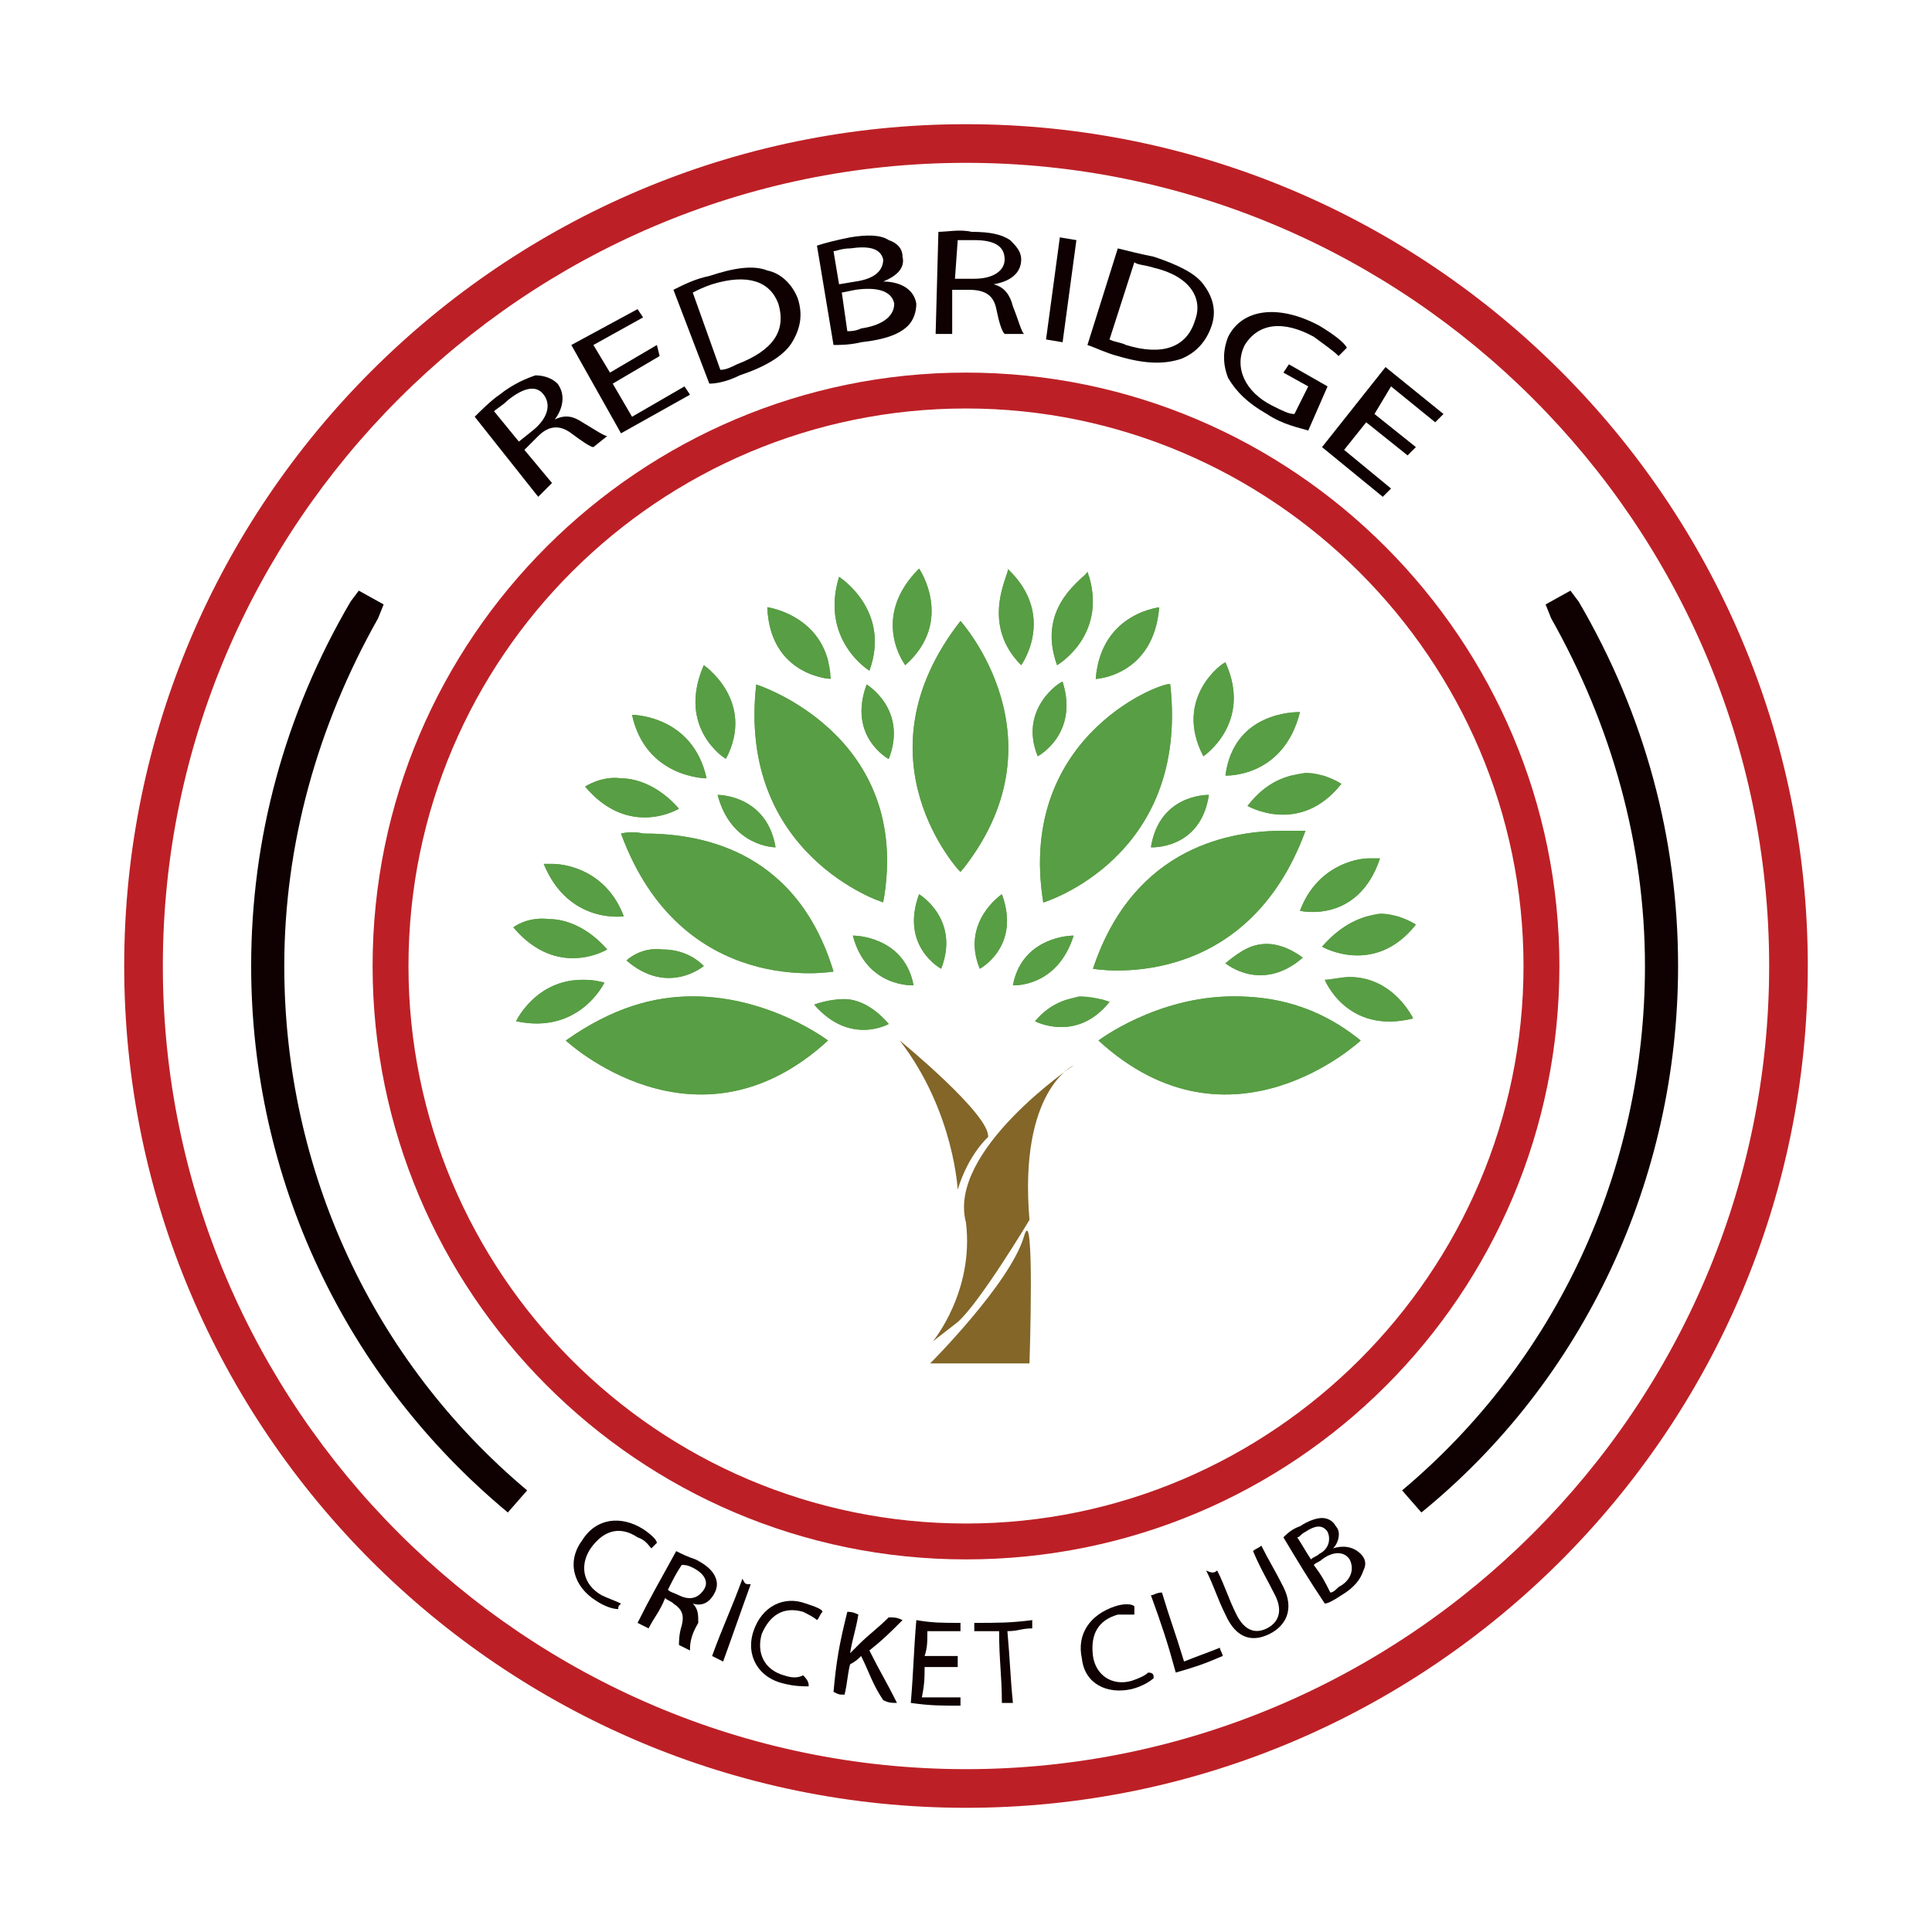 <?xml version="1.0" encoding="utf-8"?>
<!-- Generator: Adobe Illustrator 22.0.0, SVG Export Plug-In . SVG Version: 6.00 Build 0)  -->
<svg version="1.1" id="Layer_1" xmlns="http://www.w3.org/2000/svg" xmlns:xlink="http://www.w3.org/1999/xlink" x="0px" y="0px"
	 viewBox="0 0 70 70" style="enable-background:new 0 0 70 70;" xml:space="preserve">
<style type="text/css">
	.st0{fill:#B50000;}
	.st1{fill:#BC2026;}
	.st2{fill:#836628;}
	.st3{fill:#589E44;}
	.st4{clip-path:url(#SVGID_4_);}
	.st5{clip-path:url(#SVGID_8_);}
	.st6{clip-path:url(#SVGID_12_);}
	.st7{clip-path:url(#SVGID_16_);}
	.st8{clip-path:url(#SVGID_20_);}
	.st9{clip-path:url(#SVGID_24_);}
	.st10{clip-path:url(#SVGID_28_);}
	.st11{clip-path:url(#SVGID_32_);}
	.st12{clip-path:url(#SVGID_36_);}
	.st13{clip-path:url(#SVGID_40_);}
	.st14{clip-path:url(#SVGID_44_);}
	.st15{clip-path:url(#SVGID_48_);}
	.st16{clip-path:url(#SVGID_52_);}
	.st17{clip-path:url(#SVGID_56_);}
	.st18{clip-path:url(#SVGID_60_);}
	.st19{clip-path:url(#SVGID_64_);}
	.st20{clip-path:url(#SVGID_68_);}
	.st21{clip-path:url(#SVGID_72_);}
	.st22{clip-path:url(#SVGID_75_);}
	.st23{clip-path:url(#SVGID_77_);}
	.st24{clip-path:url(#SVGID_79_);}
	.st25{clip-path:url(#SVGID_81_);}
	.st26{clip-path:url(#SVGID_83_);}
	.st27{clip-path:url(#SVGID_85_);}
	.st28{clip-path:url(#SVGID_87_);}
	.st29{clip-path:url(#SVGID_89_);}
	.st30{clip-path:url(#SVGID_91_);}
	.st31{clip-path:url(#SVGID_93_);}
	.st32{clip-path:url(#SVGID_95_);}
	.st33{clip-path:url(#SVGID_97_);}
	.st34{clip-path:url(#SVGID_99_);}
	.st35{clip-path:url(#SVGID_101_);}
	.st36{clip-path:url(#SVGID_103_);}
	.st37{clip-path:url(#SVGID_105_);}
	.st38{clip-path:url(#SVGID_107_);}
	.st39{clip-path:url(#SVGID_109_);}
	.st40{clip-path:url(#SVGID_111_);}
	.st41{fill:#0F0101;}
</style>
<g>
	<path class="st0" d="M5.1-40.4c-0.3-0.9-5.2-6.5-6.3-7.9c-0.1-0.3-0.3-1.1-0.8-1.7c-0.5-0.6-1.2-1.2-1.8-1.5
		c-0.1-0.8-0.4-3.2-1.2-4.8c-0.5-1.1-0.6-2.5-0.6-3.8c0-0.7,0-1.3-0.1-1.8c-0.1-0.3-0.1-0.6-0.2-1c-0.1-1-0.3-2-1-2.8
		c-0.5-0.6-0.6-1.7-0.7-2.2c0.1-0.2,0.3-0.7,0.3-1.4c0,0,0,0,0,0l0,0c0.1-0.6,0-1.3-0.2-2.1c-0.4-1.7-2.1-3.4-2.7-4c0,0,0-0.1,0-0.1
		c0.1,0,0.2,0.1,0.3,0.1c0.1,0,0.2,0,0.3,0c0.2-0.1,0.4-0.2,0.5-1.2c0.4-0.2,0.6-0.4,0.6-0.8c0-0.3-0.3-0.7-0.7-1
		c0-0.4-0.2-1.1-0.6-1.8c-0.7-1.4-1.9-2.1-3.4-2.1c-2.4,0-3.9,1.4-4,4c0,0-0.1,0.1-0.1,0.1c-0.1,0.2-0.3,0.5-0.1,1
		c0.1,0.3,0.2,0.7,0.4,0.9c-0.1,0-0.1,0.1-0.2,0.1l0,0c0,0-0.1,0-0.1,0c-0.3,0-1.9,0-2.8,0.6c-0.4,0.2-0.8,0.5-1,0.6
		c-0.1-0.1-0.3-0.3-0.4-0.5c0.3-0.2,0.5-0.4,0.6-0.5c0.1-0.1,0.3-0.3,0-1.3c-0.1-0.3-0.2-0.6-0.3-0.9c0.8-0.4,4-3.8,5.9-6
		c2.2-2.6,4.2-5.9,4.4-6.4c0-0.1,0.1-0.4-0.2-0.6c-0.4-0.5-1.5-0.9-2.4-0.9h0c-0.2,0-0.4,0-0.5,0c-0.4,0.1-0.7,0.5-1.6,1.7
		c-0.7,1-1.9,2.6-3.5,4.4c-2.5,2.9-4.2,4.8-4.8,5.4c-0.1,0-0.2,0-0.3,0c-0.6,0-1,0.1-1.2,0.4c-0.1,0.1-0.2,0.2-0.3,0.4
		c-0.6,0.7-1.2,1.3-1.4,1.9c-0.3,0.1-0.7,0.3-1.1,0.8c-0.1,0.1-0.3,0.3-0.4,0.5c-0.6,0.6-1.1,1.2-1.1,2c0,1,0.2,1.7,0.6,2.1
		c0,0,0.1,0.1,0.1,0.1c0,0.1,0.1,0.3,0.2,0.4c0.2,0.2,0.4,0.3,0.6,0.3c0.1,0,0.1,0,0.2,0c0.1,0.3,0.2,0.8,0.2,1.1c0,0.1,0,0.2,0,0.3
		c0,0.5,0,1,0.4,1.7c0.1,0.1,0.1,0.2,0.1,0.3c0.3,0.6,0.7,1.2,1.5,1.2c0.1,0,0.2,0,0.2,0c0.7-0.1,2-0.6,2.8-1
		c0.2,0.1,0.5,0.2,0.8,0.2c0.2,0,0.3,0,0.5-0.1c0.7-0.2,1.1-0.5,1.4-1c0.1,0.1,0.1,0.1,0.2,0.2c0,0.3,0.1,0.9,0.5,1.7
		c0.2,0.5,0.4,0.7,0.5,0.9c0.1,0.2,0.2,0.3,0.4,0.9c0.2,0.6,0.1,0.9,0,1.3c0,0.2-0.1,0.5-0.1,0.8c0,0.1,0,0.1,0,0.2
		c0,0.7,0,1-0.6,1.7c-0.1,0.1-0.3,0.3-0.4,0.5c-0.8,0.8-1.7,1.8-2.5,3.1c-0.4-0.2-1.1-0.5-1.7-0.5c-0.3,0-0.6,0.1-0.8,0.2
		c-0.7,0.4-1,1.4-1.2,2.3c-0.1,0.5-0.2,1-0.4,1.4l0,0c-0.6,1.2-1.3,2.8-0.8,4.1c-0.1,0.8-0.4,5.6-0.7,7.3c-0.1,0.7-0.2,1.3-0.3,1.9
		c-0.2,1.1-0.3,1.7-0.3,2.2c-0.5,0.2-1.2,0.5-1.4,1.1c-0.2,0.5-0.1,0.9,0.1,1.2c0.2,0.3,0.6,0.5,1.1,0.5c0.1,0,0.3,0,0.6,0
		c0.4,0,1.1,0,1.7,0c1.5,0,2.6-0.1,3.4-0.3c0.5-0.1,1.2-0.5,0.9-1.8c-0.1-0.5,0.4-4.5,0.7-6.8c0.2-1.6,0.4-2.9,0.4-3.5
		c0-0.1,0.2-0.4,0.3-0.6c0.2-0.3,0.4-0.7,0.5-1c0.4-0.1,1.1-0.4,2.1-1c1-0.6,1.9-1.3,2.7-1.9c0.4-0.3,0.9-0.6,1.3-0.9
		c0.4-0.3,0.8-0.5,1-0.5c0.2,0,0.3,0.1,0.7,0.5c0.6,0.5,1.7,2.3,2.3,3.2c-0.3,0.4-0.5,1-0.1,1.7c0.3,0.6,0.9,1.2,1.4,1.8
		c0.1,0.1,0.2,0.3,0.4,0.4l0,0c0,0,0,0,0,0c0.3,0.3,0.5,0.6,0.6,0.8c0.1,0.1,0.2,0.3,0.2,0.4c0.3,0.5,0.6,1.1,1.7,1.2
		c0.5,0.6,2.5,3,3.6,4.2c0.3,0.3,0.6,0.7,0.9,1.1c0.8,1,1.5,1.9,2.3,2.1c0,0.2,0.1,0.4,0.3,0.6C1.2-36.2,1.5-36,2.1-36
		c1,0,1.7,0,2.4-0.2c0.2,0,0.5-0.2,0.6-0.7c0.1-0.5,0-1.4-0.3-2C5.1-39.3,5.3-39.7,5.1-40.4z M3.3-39.1c-0.1,0-0.2,0-0.3-0.1
		c-0.1,0-0.3,0-0.4,0c-0.2,0-0.3,0-0.5,0.1c-0.2,0-0.3,0.1-0.5,0.2c-0.1,0.1-0.3,0.2-0.4,0.2C1-38.6,1-38.5,0.9-38.5
		c0,0.1-0.1,0.1-0.1,0.1s0,0,0.1,0c0.1,0,0.2-0.1,0.3-0.1c-0.2,0.2-0.3,0.3-0.4,0.5l-1-1.3L1.9-41L3-39.7c0,0,0.1,0.1,0.1,0.1
		c0.2,0.2,0.2,0.4,0.3,0.6c-0.1,0-0.2,0-0.3,0C3.2-39,3.2-39,3.3-39.1c0.1,0,0.1,0,0.1,0S3.3-39.1,3.3-39.1z M-7.4-47.1l-2.5-3.3
		c0,0,0,0,0,0c0.1-0.1,0.3-0.2,0.5-0.3l2.6,3.5C-7-47.2-7.2-47.2-7.4-47.1z M-6.5-47.4l-2.6-3.6c0.2-0.1,0.4-0.2,0.7-0.3l2.5,3.6
		C-6.1-47.6-6.3-47.5-6.5-47.4z M-5.7-47.9l-2.5-3.5c0.2-0.1,0.5-0.1,0.7-0.2l2.4,3.2C-5.3-48.2-5.5-48-5.7-47.9z M-4.9-48.6
		l-2.2-3.1c0.2,0,0.3,0,0.5,0c0,0,0.1,0,0.1,0c0,0,0.1,0,0.1,0c0.2,0,0.3,0,0.5,0c0.2,0,0.4,0.1,0.6,0.1c0.2,0.1,0.4,0.1,0.6,0.2
		c0.2,0.1,0.4,0.2,0.5,0.2c0.1,0.1,0.3,0.2,0.3,0.2c0.1,0.1,0.1,0.1,0.1,0.1s-0.1,0-0.1,0c-0.1,0-0.2-0.1-0.4-0.1
		C-4.3-51-4.5-51-4.7-51.1c-0.2-0.1-0.4-0.1-0.6-0.2c-0.2-0.1-0.4-0.1-0.6-0.1c-0.1,0-0.3-0.1-0.4-0.1l1.8,2.4
		C-4.6-48.9-4.7-48.7-4.9-48.6z M-26.9-73.8c0.1,0,0.3,0,0.5-0.1c-0.4,0.4-0.8,0.9-1.1,1.2l0.5-0.7l-1,0.7c0,0-0.1-0.1-0.1-0.1
		c-0.1-0.1-0.3-0.3-0.5-0.3c0.2-0.3,0.4-0.5,0.5-0.6c0.1,0.1,0.3,0.1,0.6,0.2c0.2,0.1,0.4,0,0.5-0.1C-27-73.7-26.9-73.8-26.9-73.8z
		 M-26.4-75.2c-0.1-0.1-0.2-0.3-0.3-0.4c-0.1-0.1-0.3-0.3-0.4-0.4c-0.2-0.1-0.3-0.2-0.5-0.3c-0.2-0.1-0.4-0.1-0.5-0.1
		c0,0-0.1,0-0.1,0c0.1-0.1,0.2-0.2,0.3-0.3c0-0.1,0.1-0.1,0.1-0.1c0,0,0,0,0.1,0c0.2,0,0.3,0.1,0.5,0.1c0.2,0.1,0.4,0.1,0.5,0.2
		c0.2,0.1,0.3,0.2,0.5,0.3c0.2,0.1,0.3,0.2,0.4,0.4c0,0,0,0,0,0l0.1,0.1c0,0.1,0.1,0.3,0,0.4c-0.1,0.1-0.2,0.1-0.5,0.1L-26.4-75.2
		C-26.4-75.2-26.4-75.2-26.4-75.2z M-27.2-77.5c0.7,0.1,1.2,0.4,1.6,1.1c0,0.1,0.1,0.3-0.1,0.4l0,0c0,0,0,0,0,0
		c-0.1-0.1-0.2-0.3-0.3-0.5c-0.2-0.1-0.3-0.3-0.5-0.4c-0.2-0.1-0.4-0.2-0.6-0.2c-0.2,0-0.3,0-0.5-0.1
		C-27.6-77.3-27.4-77.4-27.2-77.5z M-17.5-71.4c0,0,0,0.1,0,0.1c0,0.1,0,0.3,0,0.4c0,0.2-0.1,0.3-0.1,0.5c0,0.1-0.1,0.2-0.1,0.2
		s0.1-0.1,0.1-0.2c0.1-0.1,0.2-0.3,0.3-0.4c0.1-0.2,0.1-0.3,0.2-0.5c0,0,0,0,0,0c0,0,0.1,0,0.1,0c0.2,0,0.4,0.1,0.5,0.1
		c0.1,0.6,0.2,1.2,0.5,1.8c-0.2,0-0.3,0-0.5,0c-0.5,0-1,0.1-1,0.1s0.5,0.2,0.9,0.3c0,0,0.1,0,0.1,0c-0.2,0-0.4,0-0.5-0.1
		c-0.4-0.1-1-0.1-1.4-0.3c-0.4-0.2-0.8-0.5-1.2-0.8c-1-0.8-2-1.5-2.9-2.3c-0.1-0.1-0.2-0.3-0.2-0.5c0-0.2,0.1-0.3,0.2-0.4
		c0.2-0.3,0.4-0.6,0.6-1c0.2-0.1,0.3-0.2,0.5-0.3c0.3,0.3,1.2,1.1,2,1.8C-18.6-72.1-18.1-71.6-17.5-71.4z M-13.2-73
		c-0.1,0-0.1-0.1-0.2-0.1c-0.2-0.1-0.5-0.3-0.7-0.5c-0.2-0.2-0.5-0.4-0.6-0.6c-0.2-0.2-0.2-0.3-0.2-0.3s0.1,0.1,0.2,0.3
		c0.1,0.2,0.3,0.5,0.5,0.7c0.1,0.1,0.2,0.2,0.2,0.3c0,0.1-0.1,0.2-0.2,0.3c-0.1,0.3-0.3,0.5-0.3,0.5s0.3-0.1,0.6-0.2
		c0.1,0,0.1,0,0.2-0.1c-0.1,0.2-0.4,0.4-0.7,0.4c-0.2,0-1.2-0.1-1.2-1c0-0.5,0.2-1,0.4-1.4c0.1,0,0.1,0,0.2,0c0,0,0,0,0,0
		c0.1,0,0.2-0.1,0.3-0.1c0.2-0.3,0.3-1,0.2-1.4c0.2,0,0.6,0,1.3,0c-0.1,0-0.1,0-0.2,0c-0.1,0-0.2,0.1-0.3,0.1
		c-0.1,0-0.1,0.1-0.2,0.1c0,0-0.1,0-0.1,0s0,0,0.1,0c0.1,0,0.1,0,0.2,0c0.1,0,0.2,0,0.3,0c0.1,0,0.2,0,0.3,0c0,0,0.1,0,0.1,0
		c0,0,0,0,0,0c0,0,0,0,0,0c0,0,0,0-0.1,0c-0.1,0-0.2,0-0.2,0c-0.1,0-0.2,0-0.2,0c-0.1,0-0.1,0-0.2,0.1c-0.1,0-0.1,0.1-0.1,0.1
		c0,0-0.1,0-0.1,0s0,0,0.1,0c0,0,0.1,0,0.1,0c0,0,0,0,0,0c0,0,0.1,0,0.2,0c0.1,0,0.1,0,0.2,0.1c0,0,0,0,0,0l0,0c0,0,0.1,0,0.1,0
		c0.1,0,0.1,0,0.1,0c0,0,0.1,0,0.1,0c0,0,0.1,0,0.1,0c0,0,0,0,0.1,0c0.1,0,0.1-0.1,0.2-0.1c0,0,0.1,0,0.1-0.1c0,0,0,0,0.1,0
		c0,0,0,0,0,0c0,0,0,0,0,0c0,0,0.1,0,0.1,0.1c0,0,0.1,0,0.1,0.1c0,0,0,0,0,0c0,0,0,0,0,0s0,0,0,0c0,0,0,0,0,0s0,0,0,0
		c0,0,0-0.1,0-0.1c0-0.1,0-0.1,0-0.2c0-0.1-0.1-0.2-0.2-0.2c-0.1,0-0.2-0.1-0.2-0.1c0,0,0,0,0,0c0.8,0,1.6-0.1,2.2-0.2
		c0,0.1,0,0.1-0.1,0.2c0,0-0.1,0-0.2-0.1c-0.1,0-0.3-0.1-0.4-0.1c0,0-0.1,0-0.1,0c0,0-0.1,0-0.1,0c0,0-0.1,0-0.2,0
		c-0.1,0-0.1,0.1-0.1,0.2c0,0.1,0,0.1,0,0.1c0,0,0,0,0,0c0,0,0,0,0,0.1c0,0.1,0,0.2,0,0.3c0,0.1,0.1,0.2,0.1,0.4
		c0,0.1,0,0.2,0.1,0.2c0,0.1,0,0.1,0,0.2c0,0,0,0.1-0.1,0.1c0,0,0,0-0.1,0.1c0,0-0.1,0-0.1,0c-0.1,0-0.1,0-0.2,0c-0.1,0-0.1,0-0.2,0
		c0,0-0.1,0-0.1,0c0,0,0,0-0.1,0c0,0-0.1,0.1-0.1,0.1c0,0,0,0,0,0s0,0,0.1,0c0,0,0,0,0,0c0,0,0,0,0,0c0.1,0,0.2,0,0.3,0
		c0.1,0,0.3,0,0.4,0c0.1,0,0.2-0.1,0.2-0.1c0.1-0.1,0.1-0.1,0.1-0.3c0-0.1,0-0.2-0.1-0.3c0-0.1,0-0.1-0.1-0.2c0-0.1-0.1-0.3-0.2-0.4
		c0,0,0,0,0,0c0,0,0,0,0.1,0c0.1,0,0.1,0,0.1,0c0,0,0.1,0,0.1,0c0.1,0,0.1-0.1,0.2-0.1c0.1-0.1,0.1-0.1,0.2-0.1c0,0,0,0,0,0
		c0,0,0,0,0.1,0c-0.1,0.5-0.3,1.2-0.5,1.6c-0.4,0.9-0.6,1.2-1.1,1.3C-12.6-72.8-13-72.9-13.2-73z M-9.3-73.9
		c0.1,0.1,0.3,0.3,0.4,0.5c0.2,0.2,0.3,0.4,0.5,0.6c0.1,0.2,0.3,0.4,0.4,0.7c0.1,0.2,0.2,0.4,0.2,0.6c0.1,0.2,0.1,0.3,0.1,0.5
		c0,0.1,0,0.2,0,0.2s0-0.1,0-0.2c0-0.1-0.1-0.3-0.2-0.4C-7.9-71.6-8-71.8-8.1-72c-0.1-0.2-0.2-0.4-0.4-0.6c-0.1-0.2-0.3-0.4-0.4-0.6
		C-9.1-73.5-9.2-73.7-9.3-73.9c-0.2-0.1-0.3-0.2-0.4-0.3c-0.1-0.1-0.1-0.1-0.1-0.1s0,0,0.1,0.1C-9.5-74.1-9.4-74-9.3-73.9z
		 M-7.6-69.2c0,0,0-0.1-0.1-0.2c0-0.1-0.1-0.3-0.2-0.6c-0.1-0.2-0.2-0.5-0.3-0.8c-0.1-0.3-0.3-0.6-0.5-0.8c-0.2-0.3-0.5-0.5-0.7-0.6
		c-0.3-0.2-0.5-0.3-0.8-0.3c-0.2-0.1-0.5-0.1-0.6-0.1c-0.1,0-0.1,0-0.2,0c0,0-0.1,0-0.1,0s0,0,0.1,0c0,0,0.1,0,0.2,0
		c0.1,0,0.4,0,0.6,0c0.3,0,0.5,0.1,0.8,0.3c0.3,0.2,0.5,0.4,0.8,0.6c0.2,0.3,0.4,0.6,0.5,0.9c0.1,0.3,0.2,0.6,0.3,0.8
		c0.1,0.2,0.1,0.5,0.1,0.6C-7.7-69.3-7.6-69.2-7.6-69.2z M-10.7-75.7C-10.7-75.7-10.7-75.7-10.7-75.7
		C-10.7-75.8-10.7-75.8-10.7-75.7c-0.1-0.1-0.1-0.1-0.1-0.1c0,0,0,0,0,0c0,0,0,0,0,0c0,0,0.1-0.1,0.1-0.1c0,0,0,0,0,0
		c0,0,0.1,0,0.1,0C-10.6-75.9-10.6-75.8-10.7-75.7C-10.6-75.7-10.7-75.7-10.7-75.7z M-10.5-72.1c0.3,0,0.6,0.1,0.8,0.2
		c0.6,0.5,0.9,1.1,1,1.8l-2.9,1.1l2-0.2c-1.4,0.4-2.8,0.6-4.2,0.6c-0.3,0-0.6,0-0.9,0c0,0,0,0.1,0.1,0.1c0.1,0.2,0.2,0.4,0.3,0.5
		c0.1,0.2,0.2,0.3,0.2,0.4c0.1,0.1,0.1,0.2,0.1,0.2s-0.1,0-0.2-0.1c-0.1-0.1-0.2-0.2-0.4-0.3c-0.1-0.1-0.3-0.3-0.4-0.5
		c-0.1-0.1-0.1-0.2-0.2-0.3c-0.1-0.1-0.1-0.2-0.2-0.3c0-0.1-0.1-0.2-0.1-0.3c0-0.1-0.1-0.2-0.1-0.3c0,0,0,0,0-0.1
		c-0.1-0.4-0.2-0.9-0.3-1.3c0.2,0,0.3,0,0.5,0c0.2,0,0.5,0,0.8-0.1c0.5,0,1-0.2,1.5-0.5C-12.4-71.9-11.6-72.3-10.5-72.1z
		 M-23.2-73.5c-0.1-0.2-0.2-0.4-0.2-0.6c0-0.1,0.1-0.3,0.2-0.4c0.3-0.4,0.7-0.7,1.1-1c0.1,0.2,0.3,0.4,0.4,0.5
		C-22.2-74.5-22.8-73.8-23.2-73.5z M-26-74.8c0.3,0,0.4-0.1,0.5-0.3c0.1-0.2,0.1-0.5,0-0.7c0.2-0.2,0.2-0.4,0.2-0.6
		c0.3,0.3,0.3,0.6,0.3,0.9c-0.1,0.1-0.6,0.6-1.2,1.2C-26-74.4-26-74.6-26-74.8z M-28.9-72.8c0,0,0.1,0,0.1,0c0.1,0,0.3,0.1,0.4,0.2
		c0.2,0.2,0.2,0.5,0.1,0.6c0,0-0.1,0-0.1,0c-0.1,0-0.3-0.1-0.4-0.2C-29-72.4-29.1-72.7-28.9-72.8z M-27.8-72
		c0.1-0.1,0.2-0.3,0.4-0.4c0.1,0.1,0.2,0.3,0.3,0.6c0.1,0.2,0.1,0.3,0.2,0.4c-0.4,0-0.7-0.2-0.8-0.2C-27.8-71.8-27.8-72-27.8-72z
		 M-24.7-71.4c-0.1-0.4-0.1-0.8-0.2-1.1c0.1-0.2,0.2-0.4,0.2-0.6c0.1-0.2,0.2-0.5,0.2-0.8c0.1,0.2,0.2,0.4,0.5,0.6
		c0.2,0.2,0.3,0.3,0.4,0.4c0.1,0.1,0.2,0.1,0.3,0.2c-0.2,0.2-0.5,0.4-0.8,0.6C-24.5-71.7-24.6-71.6-24.7-71.4z M-23.9-71.6
		c0.3-0.2,0.6-0.5,0.8-0.7c0.4,0.4,1,1.2,1.6,1.9c-0.1,0.1-0.3,0.3-0.4,0.4c0,0,0,0,0,0.1c0.1,0.2,0.2,0.4,0.3,0.6
		c0.1,0.2,0.1,0.3,0.1,0.4c0,0.1,0,0.2,0,0.2s0-0.1-0.1-0.1c-0.1-0.1-0.1-0.2-0.2-0.4c-0.1-0.1-0.2-0.3-0.4-0.5
		c-0.1-0.1-0.1-0.2-0.2-0.2c-0.1-0.1-0.1-0.2-0.2-0.2c-0.1-0.1-0.2-0.2-0.2-0.2c-0.1-0.1-0.2-0.2-0.2-0.2c-0.1-0.1-0.2-0.1-0.2-0.2
		c-0.1-0.1-0.1-0.1-0.2-0.2c-0.2-0.1-0.4-0.3-0.6-0.3C-24.1-71.4-24-71.5-23.9-71.6z M-6.6-64.6c0.2,0.3,0.3,0.7,0.3,1
		c0.1,0.3,0.1,0.7,0.1,0.9c0,0.3,0,0.5,0,0.7c0,0.2,0,0.2,0,0.2s0-0.1,0-0.2c0-0.2,0-0.4-0.1-0.6c0-0.3-0.1-0.6-0.2-0.9
		c-0.1-0.3-0.2-0.7-0.4-1c-0.2-0.3-0.4-0.6-0.6-0.9c-0.2-0.3-0.3-0.6-0.4-0.8c-0.1-0.3-0.1-0.5-0.1-0.6c0-0.2,0-0.2,0-0.2
		s0,0.1,0.1,0.2c0,0.2,0.1,0.4,0.2,0.6c0.1,0.2,0.2,0.5,0.4,0.8C-7-65.2-6.8-65-6.6-64.6z M-4.5-53.1c0.1,0.4,0.1,0.8,0.1,1
		c0,0.2,0,0.4,0,0.4s0-0.1,0-0.4C-4.5-52.4-4.5-52.7-4.5-53.1c-0.2-0.4-0.3-0.9-0.4-1.4c-0.1-0.5-0.3-1-0.5-1.5
		c-0.2-0.5-0.4-1.1-0.5-1.6c-0.1-0.5-0.1-1-0.2-1.4c0-0.4,0-0.8,0.1-1c0-0.2,0.1-0.4,0.1-0.4s0,0.1,0,0.4c0,0.2,0,0.6,0,1
		c0,0.4,0.1,0.9,0.2,1.4c0.1,0.5,0.3,1,0.5,1.6c0.2,0.5,0.4,1,0.5,1.6C-4.7-54-4.6-53.5-4.5-53.1z M-2.6-46.3l4.3,5.1l-0.5,0.4
		l-4.3-5.1C-2.9-46-2.7-46.2-2.6-46.3z M-3.3-45.7l4.3,5l-0.6,0.4l-4.2-5.1C-3.6-45.4-3.5-45.5-3.3-45.7z M-4-45.1L0.2-40l-0.5,0.4
		l-4.2-5.2C-4.4-44.9-4.2-45-4-45.1z M-16.6-78.1c0,0,0,0,0-0.1c0-0.1,0-0.2,0-0.3c0-0.1,0-0.2,0-0.2c0-0.1,0-0.2,0-0.3
		c0-0.1,0-0.2,0.1-0.3c0-0.1,0.1-0.2,0.1-0.4c0-0.1,0-0.1,0.1-0.2c0,0,0-0.1,0-0.1c0,0,0-0.1,0-0.1c0-0.1,0.1-0.1,0.1-0.2
		c0-0.1,0.1-0.1,0.1-0.2c0.2-0.3,0.4-0.5,0.6-0.7c0.1,0,0.1-0.1,0.2-0.1c0.1,0,0.1-0.1,0.2-0.1c0.2-0.1,0.3-0.2,0.5-0.2
		c0.2-0.1,0.3-0.1,0.5-0.1c0.2,0,0.3-0.1,0.5-0.1c0.3,0,0.7,0,1,0c0.3,0,0.7,0.2,1,0.3c0.3,0.2,0.5,0.3,0.8,0.6
		c0.2,0.2,0.4,0.4,0.5,0.7c0.1,0.2,0.2,0.4,0.3,0.6c0,0.1,0.1,0.2,0.1,0.3c0,0.1,0.1,0.2,0.1,0.2c0,0.1,0.1,0.3,0.1,0.3
		c0,0.1,0,0.1,0,0.1s0,0,0-0.1c0-0.1-0.1-0.2-0.1-0.3c0-0.1-0.1-0.1-0.1-0.2c0-0.1-0.1-0.2-0.1-0.3c-0.1-0.2-0.2-0.4-0.3-0.6
		c-0.1-0.2-0.3-0.4-0.5-0.6c-0.2-0.2-0.5-0.4-0.7-0.5c-0.3-0.1-0.6-0.2-0.9-0.3c-0.2,0-0.3,0-0.5,0c0,0-0.1,0-0.1,0l-0.1,0l-0.3,0
		c-0.2,0-0.3,0-0.5,0.1c-0.1,0-0.2,0-0.4,0.1c0.6,0,1.1,0.1,1.6,0.3c0.6,0.3,1,0.9,1.3,1.5c0.2,0.5,0.4,1,0.5,1.5
		c-0.6,0.1-1.4,0.3-2.2,0.4c-0.4,0.1-0.8,0.1-1.2,0.2c-0.4,0-0.8,0-1.1,0c-0.3-0.1-0.6-0.1-0.7-0.2c-0.2-0.1-0.3-0.1-0.3-0.1
		s0.1,0.1,0.2,0.2c0.2,0.1,0.4,0.2,0.7,0.3c0.3,0.1,0.7,0.2,1.1,0.2c0.4,0,0.8,0,1.3,0c0.9,0,1.7-0.1,2.4-0.2c0.2,0,0.3,0,0.4,0
		c0.2,0.2,0.4,0.4,0.5,0.6c0.2,0,0.3-0.1,0.5-0.1c0.2,0,0.3-0.1,0.4-0.1c0.1,0,0.1,0,0.1,0s0,0-0.1,0.1c-0.1,0-0.2,0.1-0.4,0.1
		c-0.2,0.1-0.3,0.1-0.5,0.2c-0.2,0-0.4,0.1-0.6,0.1c-0.2,0-0.4,0-0.6,0.1c-0.1,0-0.2,0-0.4,0c-0.4,0-0.9,0.1-1.3,0.1
		c0,0-0.1,0-0.1,0c-1.8,0-2,0-2,0l-0.3,0l0,0.3c0,0.4,0,1-0.1,1.3c0,0,0,0,0,0l-0.1-0.1c-0.3-0.2-0.7-0.6-1.1-1.1l0,0
		c-0.1-0.2-0.3-0.6-0.4-1.1C-17.1-77.9-16.6-78.1-16.6-78.1z M-17.3-75.7c0.1,0,0.1,0,0.1,0c0,0,0,0,0,0c0.2,0,0.3-0.1,0.5-0.1
		c0.2,0.3,0.6,0.7,1,1c-0.2,0.4-0.4,1-0.4,1.6c-0.1,0.9,0.8,1.4,1.6,1.5c0,0,0.1,0,0.1,0c0.6,0,1-0.4,1.1-0.7
		c0.2,0.1,0.4,0.1,0.7,0.2c-0.3,0.1-0.5,0.2-0.7,0.3c-0.5,0.2-0.9,0.4-1.3,0.4c-0.3,0-0.6,0-0.8,0.1c-0.6,0-0.9,0.1-1.4,0
		c-0.5-0.1-1-0.4-1.6-0.9l0.1-0.5l-0.3,0.3c-0.1-0.1-0.2-0.2-0.4-0.3c-0.6-0.5-1.4-1.2-1.8-1.6c0.1-0.1,0.3-0.2,0.5-0.3
		c0,0,0.1,0,0.2,0.1c0.2,0.1,0.4,0.2,0.6,0.4c0.2,0.2,0.4,0.3,0.5,0.5c0.1,0.2,0.2,0.3,0.2,0.3s0-0.1-0.1-0.3
		c-0.1-0.2-0.2-0.4-0.4-0.6c-0.2-0.2-0.4-0.4-0.5-0.5c0,0,0,0,0.1,0C-19.2-75.7-17.9-75.7-17.3-75.7z M-19-85.7
		c3.1-3.5,4.3-5.9,4.8-6c0,0,0,0,0,0c-0.4,0.6-1.2,1.8-2,2.9c-1.2,1.6-2.5,3.1-2.5,3.1s1.4-1.4,2.7-3c1.1-1.4,2.2-2.8,2.4-3.1
		c0.4,0,0.8,0.1,1.1,0.2l-0.4,0.9l0.7-0.8c0.1,0.1,0.2,0.1,0.3,0.2c-1.5,2.2-3.3,4.8-5,6.8c-1.2,1.4-2.3,2.6-3.2,3.5
		c0.2-0.3,0.5-0.6,0.7-0.9c1.2-1.5,2.3-3,2.3-3s-1.3,1.4-2.6,2.8c-0.6,0.7-1.3,1.4-1.8,1.9c-0.3,0.3-0.6,0.5-0.7,0.7
		c-0.1-0.2-0.3-0.3-0.5-0.5l2.8-3.6l-3.2,3.3c-0.2-0.1-0.4-0.2-0.6-0.3C-22.9-81.2-21.3-83.1-19-85.7z M-24.4-80.2
		c0.2,0,0.4,0,0.5,0c0.9,0.3,1.7,1.3,2,1.8c0.4,0.7,0.7,1.6,0.6,1.9c-0.4,0.4-1.4,1.2-1.9,1.2c-0.2,0-0.3,0-0.5,0
		c0-0.1,0-0.2-0.1-0.3c0,0,0.1,0,0.1,0c0.1,0,0.3,0,0.5-0.1c0.1,0,0.2-0.1,0.3-0.1c0.1-0.1,0.2-0.1,0.2-0.2c0.5-0.5,1.1-1,1.1-1
		s-0.6,0.4-1.2,0.8c-0.1,0-0.1,0.1-0.2,0.1c-0.1,0-0.1,0-0.2,0c-0.2,0-0.3,0-0.5,0c-0.1,0-0.1,0-0.2,0c0-0.1-0.1-0.2-0.1-0.2
		c0,0,0-0.1-0.1-0.1c0,0,0,0,0.1,0c0.1,0,0.3,0,0.5-0.1c0.1,0,0.2-0.1,0.3-0.1c0.1-0.1,0.2-0.1,0.2-0.2c0.5-0.5,1.1-1,1.1-1
		s-0.6,0.4-1.2,0.8c-0.1,0-0.1,0.1-0.2,0.1c-0.1,0-0.1,0-0.2,0c-0.2,0-0.3,0-0.5,0c-0.2,0-0.3,0-0.4,0c-0.1-0.1-0.3-0.3-0.4-0.3
		c-0.3-0.2-0.6-0.2-0.9-0.2c-0.3-0.3-0.7-0.5-1.1-0.6c0,0,0-0.1,0-0.1l2-0.5l-1.8,0.1c0.1-0.1,0.2-0.2,0.3-0.4l2-0.4l-1.6-0.1
		c0.1-0.1,0.1-0.2,0.2-0.2l2-0.3l-1.6-0.1c0,0,0.1-0.1,0.1-0.1C-25.1-80.1-24.7-80.2-24.4-80.2z M-28.5-76.4c0.1,0,0.1,0,0.2,0.1
		c0.1,0,0.3,0.1,0.4,0.2c0.2,0.1,0.3,0.2,0.4,0.3c0.2,0.1,0.3,0.2,0.5,0.4c0.1,0.1,0.3,0.2,0.4,0.3c0,0,0,0,0.1,0l0.1,0.2
		c0,0,0.2,0.5-0.1,0.6c-0.2,0.1-0.3,0.1-0.3,0.1l-0.3-0.3c0,0,0,0,0,0c0,0,0,0,0,0l0,0l0,0c-0.1-0.1-0.2-0.2-0.3-0.3
		c-0.1-0.1-0.3-0.3-0.4-0.4c-0.2-0.1-0.3-0.2-0.5-0.3c-0.2-0.1-0.4-0.1-0.5-0.1c-0.1,0-0.1,0-0.2,0.1C-29-75.9-28.7-76.1-28.5-76.4z
		 M-29.2-75.5c0.1,0,0.2,0,0.3,0c0.1,0,0.3,0,0.4,0.1c0.1,0.1,0.3,0.2,0.4,0.3c0.2,0.1,0.3,0.2,0.5,0.3c0.1,0.1,0.3,0.2,0.4,0.3
		c0,0,0,0,0.1,0l0,0.3c0,0,0,0.1-0.1,0.2c0,0-0.1,0-0.2,0c-0.2,0-0.3-0.1-0.4-0.1c-0.1-0.1-0.2-0.1-0.2-0.2
		c-0.1-0.1-0.2-0.2-0.3-0.2c-0.1-0.1-0.2-0.1-0.3-0.1c-0.1,0-0.2,0-0.3,0.1c-0.1,0.1-0.1,0.2-0.1,0.3c0,0.3,0,0.6,0,0.9
		c-0.1,0.1-0.1,0.1-0.2,0.2c-0.2-0.4-0.3-1-0.3-1.6C-29.5-75-29.4-75.2-29.2-75.5z M-27.6-70.6c0-0.1,0-0.3-0.1-0.5
		c0.2,0.1,0.6,0.2,0.9,0.2c0.2,0,0.4,0,0.6-0.1c0.4-0.1,0.7-0.3,0.9-0.5c0,0.2,0,0.3,0.1,0.4h0c0,0,0,0.1,0,0.3c0,0.2,0,0.4-0.1,0.6
		c-0.1,0.5-0.3,0.9-0.3,0.9s0.1-0.1,0.2-0.3c0.1-0.2,0.2-0.4,0.3-0.6c0.1-0.2,0.2-0.5,0.2-0.7c0,0,0,0,0,0c0.2-0.1,0.3-0.2,0.4-0.3
		l0,0.2c0.5,0.1,0.9,0.6,1.3,1l-0.9,0.8l0.9-0.2c-0.7,0.4-1.4,0.8-2.2,1c-0.4,0.1-0.9,0.2-1.3,0.1c0,0,0,0,0,0
		c-0.1-0.1-0.2-0.3-0.3-0.5c-0.2-0.4-0.4-0.9-0.4-0.9s0,0.5,0.2,0.9c0,0,0,0.1,0,0.1c-0.1-0.1-0.1-0.2-0.2-0.4
		C-27.6-69.6-27.6-70.2-27.6-70.6z M-19.3-67.4c-0.2-0.4-0.3-0.8-0.4-1.1c0.3,0.2,0.8,0.5,1.2,0.7c0.3,0.1,0.7,0.1,1.1,0.2
		c0,0.1-0.1,0.1-0.1,0.2c-0.1,0.1-0.1,0.3-0.2,0.4c-0.1,0.1-0.1,0.3-0.2,0.4c-0.1,0.1-0.1,0.2-0.2,0.3c-0.1,0.1-0.1,0.2-0.1,0.2
		c0,0.1,0,0.1,0,0.1s0,0,0.1-0.1c0,0,0.1-0.1,0.2-0.2c0.1-0.1,0.2-0.2,0.3-0.3c0.1-0.1,0.2-0.3,0.2-0.4c0.1-0.1,0.1-0.3,0.2-0.4
		c0-0.1,0.1-0.2,0.1-0.2c0.1,0,0.3,0,0.4,0c0.6,0,1.2,0.1,1.6,0.2c0.1,0.1,0.5,0.5,0.9,0.5c0.2,0,0.5,0,0.8-0.1
		c0.5-0.1,1-0.2,1.4-0.1c0.1,0,0.3,0.1,0.4,0.1c0.3,0.1,0.6,0.2,1,0.2c0.1,0,0.2,0,0.3,0c0,0.3,0.1,0.5,0.2,0.7
		c0.3,0.5,0.6,2,0.8,2.6c0.2,0.8,0.1,1.9,0.1,2.8c0.2,0,0.5-0.1,0.7-0.1c0.5-0.1,1-0.2,1.3-0.3c0.3-0.1,0.5-0.1,0.5-0.1s0,0-0.1,0.1
		c-0.1,0-0.2,0.1-0.3,0.2c-0.3,0.1-0.7,0.3-1.3,0.5c-0.3,0.1-0.6,0.2-0.9,0.2c-0.3,0.1-0.6,0.1-1,0.2c-0.3,0-0.7,0.1-1.1,0.1
		c-0.3,0-0.7,0-1,0c-0.7,0-1.3,0-2.1-0.1c-2-0.2-3.7-1.2-4.4-1.6c0.3-0.6,0.3-1,0.3-1.6c0-0.8,0.3-1.2,0-2.2
		C-18.7-66.6-18.7-66.2-19.3-67.4z M-27.1-50.6c0-0.2-0.1-0.5,0-0.7c0.5,0.3,1.5,0.7,2.9,1.1c0.3,0.1,0.6,0.1,0.8,0.2
		c-0.1,0.2-0.2,0.5-0.3,0.7c-0.3-0.1-0.6-0.2-1-0.3C-26-50-26.9-50.5-27.1-50.6z M-24-57.7c0.2,0,0.4,0.1,0.6,0.1l-1.7,4.5
		c-0.2-0.1-0.3-0.1-0.5-0.2L-24-57.7z M-24.1-52.8c-0.2-0.1-0.5-0.1-0.7-0.2l1.7-4.5c0.3,0.1,0.5,0.2,0.6,0.3L-24.1-52.8z
		 M-24.3-52.4C-24.3-52.4-24.3-52.4-24.3-52.4c0.3,0.1,0.6,0.1,0.8,0.1c0.3,0,0.5,0.1,0.8,0.1c0.3,0,0.5,0,0.7,0c0.2,0,0.4,0,0.5,0
		c0.1,0,0.2,0,0.2,0s-0.1,0-0.2,0c-0.1,0-0.3,0.1-0.5,0.1c-0.2,0-0.5,0-0.7,0c-0.2,0-0.3,0-0.5,0c0,0.2,0,0.4,0,0.6
		c-0.2,0-0.5-0.1-0.7-0.1c-1.6-0.4-2.7-1-3-1.1c0.1-0.2,0.2-0.5,0.3-0.7C-26.2-53.1-25.4-52.6-24.3-52.4z M-23.9-51.2
		c0.3,0.1,0.5,0.1,0.7,0.1c0,0.3-0.1,0.5-0.1,0.8c-0.3-0.1-0.5-0.1-0.8-0.2c-1.5-0.4-2.6-0.9-3-1.2c0-0.2,0.1-0.5,0.2-0.7
		C-26.5-52.1-25.5-51.5-23.9-51.2z M-25.6-49.4l-0.8,8.1c-0.2,0-0.3-0.1-0.5-0.1l0.8-8.2C-25.9-49.5-25.8-49.5-25.6-49.4z
		 M-25.3-49.3c0.1,0.1,0.3,0.1,0.5,0.2l-0.7,8.1c-0.2,0-0.4-0.1-0.6-0.1L-25.3-49.3z M-24.5-49.1c0.2,0.1,0.4,0.1,0.5,0.2
		c0,0.5,0,1-0.1,1.4l-0.5,5.2c-0.2,1.2-0.5,2.4-0.9,3.5L-24.5-49.1z M-21.6-56.3c0.1,0.1,0.2,0.3,0.3,0.4c0.1,0.2,0.1,0.3,0.2,0.5
		c0,0.2,0.1,0.3,0.1,0.4c0,0.1,0,0.2,0,0.3c0,0.1,0,0.1,0,0.1s0,0,0-0.1c0-0.1-0.1-0.2-0.1-0.3c0-0.1-0.1-0.2-0.2-0.4
		c-0.1-0.1-0.1-0.3-0.2-0.4c-0.1-0.1-0.1-0.3-0.2-0.4c0,0,0,0,0-0.1l-1.4,3.6c-0.2,0-0.4-0.1-0.6-0.1l1.6-4.2
		c0.1,0.1,0.2,0.2,0.3,0.3c0,0,0,0,0,0C-21.8-56.6-21.7-56.5-21.6-56.3z M-26.2-54.1c0.5-1.2,0.5-3,1.4-3.5c0.2-0.1,0.3-0.1,0.5-0.1
		l-1.6,4.3c-0.2-0.1-0.4-0.2-0.5-0.3C-26.3-53.9-26.2-54-26.2-54.1z M-27-50c0.2,0.1,0.4,0.2,0.6,0.3l-0.8,8.2
		c-0.3-0.1-0.5-0.2-0.6-0.3c0.1-0.3,0.1-0.7,0.2-1C-27.4-44.5-27.1-49-27-50z M-27.9-41.4c0.3,0.1,1,0.4,2.3,0.7l-0.3,3
		c0,0,0,0,0-0.1c-0.1-0.3-0.3-0.5-0.4-0.7c0.1,0.1,0.2,0.1,0.2,0.2c0,0,0.1,0.1,0.1,0.1s0,0,0-0.1c0-0.1-0.1-0.2-0.1-0.3
		c-0.1-0.1-0.2-0.2-0.3-0.3c-0.1-0.1-0.3-0.2-0.4-0.2c-0.2,0-0.3,0-0.5,0c-0.2,0-0.3,0-0.4,0.1c-0.1,0-0.2,0.1-0.3,0.1
		c-0.1,0-0.1,0.1-0.1,0.1s0,0,0.1,0c0.1,0,0.2,0,0.3,0c0,0,0,0,0.1,0c-0.1,0-0.2,0-0.3,0.1c-0.1,0-0.2,0.1-0.3,0.1
		C-28.2-39.4-28-40.4-27.9-41.4z M-29.7-37.5c0.1-0.3,0.6-0.6,1-0.7c0.1,0,0.1,0,0.2,0.1c0.1,0,0.1,0,0.2,0.1c0.1,0,0.1,0,0.2,0
		c0.1,0,0.1,0,0.2,0c0.1,0,0.1,0,0.1,0c0,0,0.1,0,0.1,0s0,0,0,0c0,0-0.1-0.1-0.1-0.1c0,0-0.1-0.1-0.2-0.1c-0.1,0-0.1-0.1-0.2-0.1
		c0,0,0,0-0.1,0c0,0,0,0,0,0c0.2,0,0.3,0,0.4-0.1c0,0,0,0,0.1,0c0.1,0,0.2,0,0.3,0c0.1,0,0.2,0,0.3,0c0.1,0,0.2,0,0.2,0
		c0.1,0,0.1,0,0.2,0c0,0,0.1,0,0.1,0s0,0,0,0c0,0-0.1-0.1-0.1-0.1c-0.1,0-0.1-0.1-0.2-0.1c0,0-0.1,0-0.1,0c0.1,0,0.2,0,0.5,0
		c0.3,0,0.6,0.4,0.8,0.9c0.1,0.2,0.2,0.3,0.3,0.5c-0.4,0.1-0.8,0.1-1.3,0.2c-0.6,0.1-1.2,0.1-1.7,0c-0.5,0-0.8-0.1-0.8-0.1
		s0.3,0.1,0.7,0.2c0.1,0,0.2,0.1,0.4,0.1c-0.1,0-0.2,0-0.4,0c-0.2,0-0.4,0-0.6-0.1c-0.1,0-0.2-0.1-0.3-0.2
		C-29.8-37-29.8-37.2-29.7-37.5z M-17.9-51.7c-0.3,0.2-0.6,0.4-0.9,0.5c-0.3,0.1-0.5,0.2-0.7,0.3c-0.2,0.1-0.3,0.1-0.3,0.1
		s0.1-0.1,0.2-0.1c0.1-0.1,0.4-0.2,0.6-0.4c0.3-0.2,0.5-0.3,0.8-0.5c0.3-0.2,0.6-0.4,0.9-0.7c0.3-0.2,0.6-0.5,0.9-0.7
		c0.3-0.2,0.6-0.4,0.8-0.6c0.2-0.2,0.4-0.3,0.6-0.4c0.1-0.1,0.2-0.2,0.2-0.2s-0.1,0.1-0.2,0.2c-0.1,0.1-0.3,0.3-0.5,0.5
		c-0.2,0.2-0.5,0.4-0.8,0.7c-0.3,0.2-0.6,0.5-0.9,0.7C-17.3-52.1-17.6-51.9-17.9-51.7z M-12-53.8C-12-53.8-12-53.8-12-53.8
		c-0.2-0.3-0.4-0.5-0.7-0.8c0.1,0,0.1,0.1,0.2,0.1c0.4,0.2,0.7,0.5,0.9,0.7c0.3,0.2,0.5,0.4,0.6,0.6c0.1,0.1,0.2,0.2,0.2,0.2
		s-0.1-0.1-0.2-0.3c-0.1-0.2-0.3-0.4-0.5-0.7c-0.2-0.3-0.5-0.5-0.9-0.8c-0.4-0.3-0.8-0.5-1.2-0.7c-0.3-0.1-0.6-0.3-0.8-0.4
		c-0.3-0.1-0.7-0.2-1-0.3c-0.5-0.1-1-0.3-1.6-0.3c-0.6-0.1-1.3-0.1-1.8-0.1c-0.2,0-0.4,0-0.6,0c-0.1,0-0.2,0-0.2,0s0.1,0,0.2,0
		c0.1,0,0.3,0,0.6,0c0.5,0,1.1,0.2,1.7,0.3c0,0,0.1,0,0.1,0c-0.6,0.2-1.1,0.5-1.6,0.7c-0.7,0.4-1.3,0.7-1.9,0.9
		c0.1-0.1,0.3-0.2,0.5-0.3c0.5-0.3,0.9-0.6,0.9-0.6s-0.5,0.2-1,0.4c-0.2,0.1-0.5,0.2-0.7,0.2c-0.3-1.1-0.7-2.1-1.5-2.7
		c1-1.6,2.1-2.7,2.9-3.5c0,0,0.1-0.1,0.1-0.1c0.6,0.4,2.5,1.5,4.7,1.7c0.7,0.1,1.3,0.1,1.9,0.1c1.3,0,2.4-0.1,3.5-0.4
		c0,0.1,0,0.3,0,0.4c0,0-0.1,0-0.1,0c-0.3,0.1-0.7,0.3-1.1,0.4c-0.4,0.2-0.7,0.3-1.1,0.5c-0.3,0.2-0.6,0.3-0.9,0.5
		c-0.3,0.1-0.5,0.3-0.6,0.4c-0.1,0.1-0.2,0.1-0.2,0.1s0.1,0,0.3-0.1c0.2-0.1,0.4-0.1,0.7-0.3c0.3-0.1,0.6-0.2,0.9-0.4
		c0.3-0.1,0.7-0.3,1.1-0.4c0.4-0.2,0.7-0.3,1.1-0.4c0,0,0,0,0,0c0,0.1,0,0.2,0.1,0.2c0,0,0,0-0.1,0c-0.3,0.1-0.5,0.2-0.7,0.4
		c-0.2,0.1-0.4,0.3-0.6,0.4c-0.2,0.1-0.3,0.2-0.4,0.3c-0.1,0.1-0.1,0.1-0.1,0.1s0.1,0,0.2-0.1c0.1-0.1,0.3-0.1,0.5-0.2
		c0.2-0.1,0.4-0.2,0.6-0.3c0.2-0.1,0.5-0.2,0.7-0.3c0,0,0,0,0,0c0.2,0.8,0.6,1.6,0.8,2.5c0.2,1.2,0.7,2.4,1.1,3.5l-1-1.5l0.8,2
		C-8.4-52-9.5-51.4-10-51C-10.4-51.6-11.3-53-12-53.8z M-10.1-49.2c-0.2-0.4-0.2-0.7-0.1-1l2.3,3c-0.3,0-0.5,0-0.6-0.1
		C-9-47.8-9.8-48.6-10.1-49.2z M-7.9-46.6c0,0,0.1,0,0.1,0c0.6,0,1.3-0.1,2.3-0.7c0.1-0.1,0.3-0.2,0.4-0.3c0.1-0.1,0.1-0.1,0.2-0.2
		c0.2-0.2,0.4-0.4,0.5-0.6c0.2-0.2,0.3-0.4,0.5-0.6c0.1-0.2,0.3-0.4,0.4-0.6c0.1-0.1,0.1-0.2,0.1-0.2c0-0.1,0.1-0.1,0.1-0.2
		c0.1-0.1,0.1-0.2,0.1-0.2s0,0.1,0,0.2c0,0.1,0,0.1-0.1,0.2c0,0.1-0.1,0.2-0.1,0.3c-0.1,0.2-0.2,0.4-0.3,0.6c0,0,0,0,0,0.1
		c0.1,0.1,0.2,0.2,0.3,0.3c-0.3,0.5-0.7,0.9-1.3,1.3c-1.3,1-2.5,1.1-2.8,1.1c0,0,0-0.1-0.1-0.1C-7.7-46.4-7.8-46.5-7.9-46.6z
		 M-7.4-45.9c0.5,0,1.6-0.2,2.8-1.1c0.5-0.4,1-0.9,1.3-1.3c0.1,0.2,0.2,0.4,0.3,0.6c-0.4,0.4-0.8,0.9-1.4,1.3
		c-1.2,0.9-2.3,1.1-2.7,1.1C-7.2-45.5-7.3-45.7-7.4-45.9z M-6.8-45c0.5-0.1,1.5-0.4,2.6-1.1c0.5-0.4,1-0.8,1.4-1.2
		c0.1,0.2,0.1,0.3,0.1,0.5c-0.2,0.2-0.5,0.5-0.8,0.8C-4.8-45-5.9-44.9-6-44.9C-6.4-44.9-6.6-44.9-6.8-45z M-2.2-40.5
		c-1-1.1-2.7-3.1-3.4-4c0.2,0,0.5-0.1,0.8-0.3l5.5,7c0,0.1,0,0.1,0,0.2C-0.2-37.9-1.1-39.3-2.2-40.5z M1.1-37.2c0-0.2,0-0.8,0.6-1.1
		c0.6-0.4,1.6-0.2,2.2-0.1c0,0.1,0,0.2,0,0.2c0.1,0.4,0,0.7-0.1,1C3.7-37.1,3.4-37,3.1-37c-0.7,0.1-1.5,0.1-1.5,0.1s0.7,0.2,1.5,0.3
		c0.1,0,0.2,0,0.4,0c0,0,0,0,0,0c-0.4,0-0.8,0-1.4,0C1.3-36.5,1.2-36.9,1.1-37.2z"/>
	<path class="st0" d="M-16.6-57.6c-0.2-0.1-0.3-0.3-0.5-0.5c-0.2-0.2-0.4-0.4-0.6-0.6c-0.2-0.2-0.4-0.4-0.6-0.6
		c-0.2-0.2-0.4-0.4-0.5-0.5c-0.2-0.1-0.3-0.3-0.4-0.4c-0.1-0.1-0.1-0.1-0.1-0.1s0,0.1,0.1,0.2c0.1,0.1,0.2,0.3,0.3,0.4
		c0.1,0.2,0.3,0.4,0.5,0.6c0.2,0.2,0.4,0.4,0.6,0.6c0.2,0.2,0.4,0.4,0.6,0.6c0.2,0.2,0.4,0.3,0.6,0.4c0.2,0.1,0.3,0.2,0.4,0.3
		c0.1,0.1,0.2,0.1,0.2,0.1s0-0.1-0.1-0.1C-16.3-57.3-16.4-57.4-16.6-57.6z"/>
	<path class="st0" d="M-11.5-58.9c0.1,0,0.2-0.1,0.3-0.1c0.2-0.1,0.3-0.1,0.3-0.1s-0.1,0-0.3,0c-0.1,0-0.2,0-0.3,0
		c-0.1,0-0.3,0-0.4,0c-0.3,0-0.7,0-1.1,0c-0.4,0-0.8,0-1.2-0.1c-0.4,0-0.8-0.1-1.2-0.2c-0.4-0.1-0.7-0.2-1-0.3
		c-0.2,0-0.3-0.1-0.4-0.1c-0.1,0-0.2-0.1-0.3-0.1c-0.2-0.1-0.3-0.1-0.3-0.1s0.1,0.1,0.3,0.2c0.1,0,0.2,0.1,0.3,0.2
		c0.1,0.1,0.2,0.1,0.4,0.2c0.3,0.1,0.7,0.3,1,0.4c0.4,0.1,0.8,0.2,1.3,0.3c0.4,0,0.9,0.1,1.3,0.1c0.4,0,0.8-0.1,1.1-0.1
		C-11.8-58.9-11.6-58.9-11.5-58.9z"/>
	<path class="st0" d="M-16.2-62.7c0.3-0.2,0.7-0.4,1.1-0.6c0.4-0.3,0.8-0.5,1.2-0.8c0.4-0.3,0.8-0.6,1.1-0.9
		c0.3-0.3,0.6-0.6,0.9-0.9c0.2-0.3,0.4-0.5,0.6-0.7c0.1-0.2,0.2-0.3,0.2-0.3s-0.1,0.1-0.3,0.2c-0.2,0.1-0.4,0.3-0.7,0.5
		c-0.3,0.2-0.6,0.5-1,0.8c-0.4,0.3-0.7,0.6-1.1,0.9c-0.4,0.3-0.8,0.6-1.1,0.9c-0.4,0.3-0.7,0.5-1,0.7c-0.3,0.2-0.5,0.4-0.7,0.5
		c-0.2,0.1-0.3,0.2-0.3,0.2s0.1,0,0.3-0.1C-16.8-62.4-16.5-62.5-16.2-62.7z"/>
	<path class="st0" d="M-14.9-64.5c0.1-0.1,0.3-0.2,0.5-0.4c0.2-0.1,0.3-0.3,0.5-0.5c0.2-0.2,0.3-0.3,0.4-0.5
		c0.1-0.2,0.2-0.3,0.3-0.5c0.1-0.1,0.2-0.3,0.2-0.4c0-0.1,0.1-0.1,0.1-0.1s0,0-0.1,0.1c-0.1,0.1-0.2,0.2-0.3,0.3
		c-0.1,0.1-0.3,0.3-0.4,0.4c-0.1,0.2-0.3,0.3-0.5,0.5c-0.2,0.2-0.3,0.3-0.5,0.5c-0.2,0.1-0.3,0.3-0.4,0.4c-0.1,0.1-0.2,0.2-0.3,0.3
		c-0.1,0.1-0.1,0.1-0.1,0.1s0.1,0,0.1-0.1C-15.2-64.4-15-64.4-14.9-64.5z"/>
	<path class="st0" d="M-12-62.8c-0.2,0.2-0.5,0.3-0.7,0.4c-0.2,0.1-0.4,0.3-0.6,0.4c-0.2,0.1-0.3,0.2-0.5,0.3
		c-0.1,0.1-0.2,0.1-0.2,0.1s0.1,0,0.2-0.1c0.1,0,0.3-0.1,0.5-0.2c0.2-0.1,0.4-0.2,0.7-0.3c0.2-0.1,0.5-0.3,0.8-0.4
		c0.2-0.2,0.5-0.3,0.7-0.5c0.2-0.2,0.4-0.3,0.6-0.5c0.2-0.1,0.3-0.3,0.4-0.4C-10.1-64-10-64-10-64s-0.1,0-0.2,0.1
		c-0.1,0.1-0.3,0.2-0.4,0.3c-0.2,0.1-0.4,0.2-0.6,0.4C-11.5-63.1-11.7-62.9-12-62.8z"/>
	<path class="st0" d="M-11-62.7c-0.1,0-0.2,0.1-0.3,0.1c-0.1,0-0.2,0.1-0.3,0.1c-0.1,0.1-0.2,0.1-0.3,0.2c-0.1,0.1-0.2,0.1-0.2,0.2
		c-0.1,0-0.1,0.1-0.2,0.1c0,0-0.1,0.1-0.1,0.1s0,0,0.1,0c0,0,0.1,0,0.2,0c0.1,0,0.2-0.1,0.3-0.1c0.1,0,0.2-0.1,0.3-0.1
		c0.1-0.1,0.2-0.1,0.3-0.2c0.1-0.1,0.2-0.1,0.2-0.2c0.1-0.1,0.1-0.1,0.1-0.1c0,0,0.1-0.1,0.1-0.1s0,0-0.1,0
		C-10.9-62.7-10.9-62.7-11-62.7z"/>
	<path class="st0" d="M2.2-37.9c0.1,0,0.2,0,0.2,0c0.1,0,0.2,0,0.3,0c0.1,0,0.2,0,0.3,0c0.1,0,0.2,0,0.2,0c0.1,0,0.1,0,0.2,0
		c0,0,0.1,0,0.1,0s0,0-0.1,0c0,0-0.1,0-0.2,0c-0.1,0-0.2,0-0.2,0c-0.1,0-0.2,0-0.3,0c-0.1,0-0.2,0-0.3,0c-0.1,0-0.2,0-0.2,0
		c-0.1,0-0.1,0-0.2,0c0,0-0.1,0-0.1,0s0,0,0.1,0C2.1-37.9,2.1-37.9,2.2-37.9z"/>
	<path class="st0" d="M2.2-38.2c0.1,0,0.2,0,0.2,0c0.1,0,0.2,0,0.3,0c0.1,0,0.2,0,0.3,0c0.1,0,0.2,0,0.2,0c0.1,0,0.1,0,0.2,0
		c0,0,0.1,0,0.1,0s0,0-0.1,0c0,0-0.1,0-0.2,0c-0.1,0-0.2,0-0.2,0c-0.1,0-0.2,0-0.3,0c-0.1,0-0.2,0-0.3,0c-0.1,0-0.2,0-0.2,0
		c-0.1,0-0.1,0-0.2,0c0,0-0.1,0-0.1,0s0,0,0.1,0C2.1-38.3,2.1-38.3,2.2-38.2z"/>
	<path class="st0" d="M-27.5-40.9c0.1,0.1,0.2,0.1,0.3,0.2c0.1,0,0.2,0.1,0.4,0.1c0.1,0,0.3,0.1,0.4,0.1c0.1,0,0.2,0,0.3,0
		c0.1,0,0.2,0,0.2,0c0.1,0,0.1,0,0.1,0s0,0-0.1,0c-0.1,0-0.1,0-0.2-0.1c-0.1,0-0.2-0.1-0.3-0.1c-0.1,0-0.2-0.1-0.3-0.1
		c-0.1,0-0.2-0.1-0.3-0.1c-0.1,0-0.2-0.1-0.3-0.1c-0.1,0-0.2,0-0.2,0c-0.1,0-0.1,0-0.1,0s0,0,0.1,0.1C-27.6-41-27.6-40.9-27.5-40.9z
		"/>
	<path class="st0" d="M1.6-40.5c-0.1,0-0.2,0.1-0.3,0.2c-0.1,0.1-0.2,0.1-0.3,0.2c-0.1,0.1-0.2,0.2-0.3,0.3
		c-0.1,0.1-0.2,0.2-0.3,0.2c-0.1,0.1-0.1,0.1-0.2,0.2c0,0.1-0.1,0.1-0.1,0.1s0,0,0.1,0c0.1,0,0.1-0.1,0.2-0.1c0.1,0,0.2-0.1,0.3-0.2
		c0.1-0.1,0.2-0.1,0.3-0.2c0.1-0.1,0.2-0.2,0.3-0.3c0.1-0.1,0.2-0.2,0.3-0.2c0.1-0.1,0.1-0.1,0.2-0.2c0-0.1,0.1-0.1,0.1-0.1
		s0,0-0.1,0C1.8-40.6,1.7-40.5,1.6-40.5z"/>
	<path class="st0" d="M-24.1-78.2c-0.1,0.1-0.1,0.1-0.1,0.2c0,0,0,0.1,0,0.1s0,0,0.1,0C-24.2-78.1-24.1-78.1-24.1-78.2
		c0.1,0,0.2,0,0.3-0.1c0.1-0.1,0.2-0.1,0.2-0.2c0.1-0.1,0.2-0.2,0.2-0.2c0.1-0.1,0.1-0.1,0.2-0.2c0.1-0.1,0.1-0.1,0.1-0.2
		c0,0,0-0.1,0-0.1s0,0-0.1,0c0,0-0.1,0.1-0.2,0.1c-0.1,0.1-0.1,0.1-0.2,0.2c-0.1,0.1-0.2,0.1-0.2,0.2c-0.1,0.1-0.2,0.2-0.2,0.2
		C-24-78.3-24.1-78.3-24.1-78.2z"/>
	<path class="st0" d="M-23.4-77.9c-0.1,0.1-0.1,0.1-0.2,0.2c-0.1,0.1-0.1,0.1-0.1,0.1c0,0,0,0.1,0,0.1s0,0,0.1,0c0,0,0.1,0,0.2-0.1
		c0.1,0,0.1-0.1,0.2-0.1c0.1-0.1,0.2-0.1,0.3-0.2c0.1-0.1,0.2-0.1,0.2-0.2c0.1-0.1,0.1-0.1,0.2-0.2c0.1-0.1,0.1-0.1,0.1-0.1
		c0,0,0-0.1,0-0.1s0,0-0.1,0c0,0-0.1,0-0.2,0.1c-0.1,0-0.1,0.1-0.2,0.1c-0.1,0.1-0.2,0.1-0.3,0.2C-23.2-78-23.3-77.9-23.4-77.9z"/>
	<path class="st0" d="M-12.3-73.8c0.1,0,0.2,0,0.2,0c0.1,0,0.2,0,0.2,0c0.1,0,0.1,0,0.2,0c0.1,0,0.1,0,0.1,0c0,0,0.1,0,0.1,0
		s0,0-0.1,0c0,0-0.1,0-0.2,0c-0.1,0-0.1,0-0.2,0c-0.1,0-0.2,0-0.2,0c-0.1,0-0.2,0-0.2,0c-0.1,0-0.2,0-0.2,0c-0.1,0-0.1,0.1-0.1,0.1
		c0,0,0,0,0,0s0,0,0.1,0c0,0,0.1,0,0.1,0C-12.4-73.8-12.3-73.8-12.3-73.8z"/>
	<path class="st0" d="M-12.3-73.4c0.1,0,0.1,0,0.2,0c0.1,0,0.1,0,0.2,0c0.1,0,0.1,0,0.1,0c0,0,0.1,0,0.1,0c0,0,0,0,0,0s0,0,0,0
		c0,0-0.1,0-0.1,0c0,0-0.1,0-0.2,0c-0.1,0-0.1,0-0.2,0c-0.1,0-0.1,0-0.2,0c-0.1,0-0.1,0-0.1,0c0,0-0.1,0-0.1,0c0,0,0,0,0,0s0,0,0,0
		c0,0,0.1,0,0.1,0C-12.4-73.4-12.3-73.4-12.3-73.4z"/>
</g>
<g>
	<g>
		<g>
			<path class="st1" d="M35,56.5c-11.9,0-21.5-9.7-21.5-21.5c0-11.9,9.7-21.5,21.5-21.5c11.9,0,21.5,9.7,21.5,21.5
				C56.5,46.9,46.9,56.5,35,56.5 M35,14.8c-11.1,0-20.2,9-20.2,20.2c0,11.1,9,20.2,20.2,20.2c11.1,0,20.2-9.1,20.2-20.2
				S46.1,14.8,35,14.8"/>
		</g>
		<g>
			<path class="st1" d="M35,65.5C18.2,65.5,4.5,51.8,4.5,35C4.5,18.2,18.2,4.5,35,4.5c16.8,0,30.5,13.7,30.5,30.5
				C65.5,51.8,51.8,65.5,35,65.5 M35,5.9C19,5.9,5.9,19,5.9,35C5.9,51,19,64.1,35,64.1C51,64.1,64.1,51,64.1,35
				C64.1,19,51,5.9,35,5.9"/>
		</g>
	</g>
	<g>
		<g>
			<path class="st2" d="M38.9,38.6c0,0-2,0.9-1.6,5.6c0,0-1.8,3-2.6,3.7l-0.9,0.7c0,0,1.5-1.8,1.2-4.3
				C34.3,41.7,38.9,38.6,38.9,38.6"/>
		</g>
		<g>
			<path class="st2" d="M32.6,37.7c0,0,3.3,2.7,3.2,3.5c0,0-0.7,0.6-1.1,1.9C34.7,43.2,34.6,40.3,32.6,37.7"/>
		</g>
		<g>
			<path class="st2" d="M37.3,49.4h-3.6c0,0,2.9-2.9,3.4-4.6C37.5,43.4,37.3,49.4,37.3,49.4"/>
		</g>
		<g>
			<g>
				<path id="SVGID_1_" class="st3" d="M20.5,37.7c0,0,4.7,4.4,9.5,0c0,0-2.1-1.6-4.9-1.6C23.7,36.1,22.2,36.5,20.5,37.7"/>
			</g>
			<g>
				<g>
					<g>
						<defs>
							<path id="SVGID_2_" d="M20.5,37.7c0,0,4.7,4.4,9.5,0c0,0-2.1-1.6-4.9-1.6C23.7,36.1,22.2,36.5,20.5,37.7"/>
						</defs>
						<clipPath id="SVGID_4_">
							<use xlink:href="#SVGID_2_"  style="overflow:visible;"/>
						</clipPath>
						<g class="st4">
							<rect x="20.5" y="36.1" class="st3" width="9.5" height="6.1"/>
						</g>
					</g>
				</g>
			</g>
		</g>
		<g>
			<g>
				<path id="SVGID_3_" class="st3" d="M34.8,31.6c3.9-4.8,0-9.1,0-9.1C30.9,27.5,34.8,31.6,34.8,31.6"/>
			</g>
			<g>
				<g>
					<g>
						<defs>
							<path id="SVGID_6_" d="M34.8,31.6c3.9-4.8,0-9.1,0-9.1C30.9,27.5,34.8,31.6,34.8,31.6"/>
						</defs>
						<clipPath id="SVGID_8_">
							<use xlink:href="#SVGID_6_"  style="overflow:visible;"/>
						</clipPath>
						<g class="st5">
							<rect x="30.9" y="22.4" class="st3" width="7.7" height="9.1"/>
						</g>
					</g>
				</g>
			</g>
		</g>
		<g>
			<g>
				<path id="SVGID_5_" class="st3" d="M32,32.7c1.1-6.1-4.6-7.9-4.6-7.9C26.7,31,32,32.7,32,32.7"/>
			</g>
			<g>
				<g>
					<g>
						<defs>
							<path id="SVGID_10_" d="M32,32.7c1.1-6.1-4.6-7.9-4.6-7.9C26.7,31,32,32.7,32,32.7"/>
						</defs>
						<clipPath id="SVGID_12_">
							<use xlink:href="#SVGID_10_"  style="overflow:visible;"/>
						</clipPath>
						<g class="st6">
							<rect x="26.7" y="24.7" class="st3" width="6.3" height="7.9"/>
						</g>
					</g>
				</g>
			</g>
		</g>
		<g>
			<g>
				<path id="SVGID_7_" class="st3" d="M22.5,30.2c2.2,6,7.7,5,7.7,5c-1.4-4.6-5.1-5-6.9-5C22.9,30.1,22.5,30.2,22.5,30.2"/>
			</g>
			<g>
				<g>
					<g>
						<defs>
							<path id="SVGID_14_" d="M22.5,30.2c2.2,6,7.7,5,7.7,5c-1.4-4.6-5.1-5-6.9-5C22.9,30.1,22.5,30.2,22.5,30.2"/>
						</defs>
						<clipPath id="SVGID_16_">
							<use xlink:href="#SVGID_14_"  style="overflow:visible;"/>
						</clipPath>
						<g class="st7">
							<rect x="22.5" y="30.1" class="st3" width="7.7" height="6.1"/>
						</g>
					</g>
				</g>
			</g>
		</g>
		<g>
			<g>
				<path id="SVGID_9_" class="st3" d="M31.5,24.3c0.8-2.2-1.1-3.4-1.1-3.4C29.7,23.2,31.5,24.3,31.5,24.3"/>
			</g>
			<g>
				<g>
					<g>
						<defs>
							<path id="SVGID_18_" d="M31.5,24.3c0.8-2.2-1.1-3.4-1.1-3.4C29.7,23.2,31.5,24.3,31.5,24.3"/>
						</defs>
						<clipPath id="SVGID_20_">
							<use xlink:href="#SVGID_18_"  style="overflow:visible;"/>
						</clipPath>
						<g class="st8">
							<rect x="29.7" y="20.9" class="st3" width="2.7" height="3.4"/>
						</g>
					</g>
				</g>
			</g>
		</g>
		<g>
			<g>
				<path id="SVGID_11_" class="st3" d="M32.8,24.1c1.8-1.6,0.5-3.5,0.5-3.5C31.5,22.4,32.8,24.1,32.8,24.1"/>
			</g>
			<g>
				<g>
					<g>
						<defs>
							<path id="SVGID_22_" d="M32.8,24.1c1.8-1.6,0.5-3.5,0.5-3.5C31.5,22.4,32.8,24.1,32.8,24.1"/>
						</defs>
						<clipPath id="SVGID_24_">
							<use xlink:href="#SVGID_22_"  style="overflow:visible;"/>
						</clipPath>
						<g class="st9">
							<rect x="31.5" y="20.6" class="st3" width="2.9" height="3.5"/>
						</g>
					</g>
				</g>
			</g>
		</g>
		<g>
			<g>
				<path id="SVGID_13_" class="st3" d="M30.1,24.6C30,22.3,27.8,22,27.8,22C27.9,24.5,30.1,24.6,30.1,24.6"/>
			</g>
			<g>
				<g>
					<g>
						<defs>
							<path id="SVGID_26_" d="M30.1,24.6C30,22.3,27.8,22,27.8,22C27.9,24.5,30.1,24.6,30.1,24.6"/>
						</defs>
						<clipPath id="SVGID_28_">
							<use xlink:href="#SVGID_26_"  style="overflow:visible;"/>
						</clipPath>
						<g class="st10">
							<rect x="27.7" y="22" class="st3" width="2.3" height="2.6"/>
						</g>
					</g>
				</g>
			</g>
		</g>
		<g>
			<g>
				<path id="SVGID_15_" class="st3" d="M26.3,27.5c1.1-2.1-0.8-3.4-0.8-3.4C24.5,26.4,26.3,27.5,26.3,27.5"/>
			</g>
			<g>
				<g>
					<g>
						<defs>
							<path id="SVGID_30_" d="M26.3,27.5c1.1-2.1-0.8-3.4-0.8-3.4C24.5,26.4,26.3,27.5,26.3,27.5"/>
						</defs>
						<clipPath id="SVGID_32_">
							<use xlink:href="#SVGID_30_"  style="overflow:visible;"/>
						</clipPath>
						<g class="st11">
							<rect x="24.5" y="24" class="st3" width="2.8" height="3.4"/>
						</g>
					</g>
				</g>
			</g>
		</g>
		<g>
			<g>
				<path id="SVGID_17_" class="st3" d="M22.9,25.9c0.5,2.3,2.7,2.3,2.7,2.3C25.1,25.9,22.9,25.9,22.9,25.9L22.9,25.9"/>
			</g>
			<g>
				<g>
					<g>
						<defs>
							<path id="SVGID_34_" d="M22.9,25.9c0.5,2.3,2.7,2.3,2.7,2.3C25.1,25.9,22.9,25.9,22.9,25.9L22.9,25.9"/>
						</defs>
						<clipPath id="SVGID_36_">
							<use xlink:href="#SVGID_34_"  style="overflow:visible;"/>
						</clipPath>
						<g class="st12">
							<rect x="22.9" y="25.9" class="st3" width="2.7" height="2.3"/>
						</g>
					</g>
				</g>
			</g>
		</g>
		<g>
			<g>
				<path id="SVGID_19_" class="st3" d="M26,28.8c0.5,1.9,2.1,1.9,2.1,1.9C27.8,28.9,26.2,28.8,26,28.8L26,28.8"/>
			</g>
			<g>
				<g>
					<g>
						<defs>
							<path id="SVGID_38_" d="M26,28.8c0.5,1.9,2.1,1.9,2.1,1.9C27.8,28.9,26.2,28.8,26,28.8L26,28.8"/>
						</defs>
						<clipPath id="SVGID_40_">
							<use xlink:href="#SVGID_38_"  style="overflow:visible;"/>
						</clipPath>
						<g class="st13">
							<rect x="26" y="28.8" class="st3" width="2.1" height="1.9"/>
						</g>
					</g>
				</g>
			</g>
		</g>
		<g>
			<g>
				<path id="SVGID_21_" class="st3" d="M22.7,34.8c1.5,1.3,2.8,0.2,2.8,0.2c-0.5-0.5-1.1-0.6-1.5-0.6
					C23.2,34.3,22.7,34.8,22.7,34.8"/>
			</g>
			<g>
				<g>
					<g>
						<defs>
							<path id="SVGID_42_" d="M22.7,34.8c1.5,1.3,2.8,0.2,2.8,0.2c-0.5-0.5-1.1-0.6-1.5-0.6C23.2,34.3,22.7,34.8,22.7,34.8"/>
						</defs>
						<clipPath id="SVGID_44_">
							<use xlink:href="#SVGID_42_"  style="overflow:visible;"/>
						</clipPath>
						<g class="st14">
							<rect x="22.7" y="34.3" class="st3" width="2.8" height="1.8"/>
						</g>
					</g>
				</g>
			</g>
		</g>
		<g>
			<g>
				<path id="SVGID_23_" class="st3" d="M32.2,27.5c0.7-1.8-0.8-2.7-0.8-2.7C30.7,26.7,32.2,27.5,32.2,27.5"/>
			</g>
			<g>
				<g>
					<g>
						<defs>
							<path id="SVGID_46_" d="M32.2,27.5c0.7-1.8-0.8-2.7-0.8-2.7C30.7,26.7,32.2,27.5,32.2,27.5"/>
						</defs>
						<clipPath id="SVGID_48_">
							<use xlink:href="#SVGID_46_"  style="overflow:visible;"/>
						</clipPath>
						<g class="st15">
							<rect x="30.7" y="24.8" class="st3" width="2.2" height="2.7"/>
						</g>
					</g>
				</g>
			</g>
		</g>
		<g>
			<g>
				<path id="SVGID_25_" class="st3" d="M30.9,33.9c0.5,1.9,2.2,1.8,2.2,1.8C32.8,34.1,31.3,33.9,30.9,33.9L30.9,33.9"/>
			</g>
			<g>
				<g>
					<g>
						<defs>
							<path id="SVGID_50_" d="M30.9,33.9c0.5,1.9,2.2,1.8,2.2,1.8C32.8,34.1,31.3,33.9,30.9,33.9L30.9,33.9"/>
						</defs>
						<clipPath id="SVGID_52_">
							<use xlink:href="#SVGID_50_"  style="overflow:visible;"/>
						</clipPath>
						<g class="st16">
							<rect x="30.9" y="33.9" class="st3" width="2.2" height="1.9"/>
						</g>
					</g>
				</g>
			</g>
		</g>
		<g>
			<g>
				<path id="SVGID_27_" class="st3" d="M34.1,35.1c0.7-1.8-0.8-2.7-0.8-2.7C32.6,34.3,34.1,35.1,34.1,35.1"/>
			</g>
			<g>
				<g>
					<g>
						<defs>
							<path id="SVGID_54_" d="M34.1,35.1c0.7-1.8-0.8-2.7-0.8-2.7C32.6,34.3,34.1,35.1,34.1,35.1"/>
						</defs>
						<clipPath id="SVGID_56_">
							<use xlink:href="#SVGID_54_"  style="overflow:visible;"/>
						</clipPath>
						<g class="st17">
							<rect x="32.6" y="32.4" class="st3" width="2.2" height="2.7"/>
						</g>
					</g>
				</g>
			</g>
		</g>
		<g>
			<g>
				<path id="SVGID_29_" class="st3" d="M35.5,35.1c0,0,1.5-0.8,0.8-2.7C36.3,32.4,34.8,33.4,35.5,35.1"/>
			</g>
			<g>
				<g>
					<g>
						<defs>
							<path id="SVGID_58_" d="M35.5,35.1c0,0,1.5-0.8,0.8-2.7C36.3,32.4,34.8,33.4,35.5,35.1"/>
						</defs>
						<clipPath id="SVGID_60_">
							<use xlink:href="#SVGID_58_"  style="overflow:visible;"/>
						</clipPath>
						<g class="st18">
							<rect x="34.8" y="32.4" class="st3" width="2.2" height="2.7"/>
						</g>
					</g>
				</g>
			</g>
		</g>
		<g>
			<g>
				<path id="SVGID_31_" class="st3" d="M29.5,36.4c1.3,1.5,2.7,0.7,2.7,0.7c-0.6-0.7-1.2-0.9-1.6-0.9C30,36.2,29.5,36.4,29.5,36.4"
					/>
			</g>
			<g>
				<g>
					<g>
						<defs>
							<path id="SVGID_62_" d="M29.5,36.4c1.3,1.5,2.7,0.7,2.7,0.7c-0.6-0.7-1.2-0.9-1.6-0.9C30,36.2,29.5,36.4,29.5,36.4"/>
						</defs>
						<clipPath id="SVGID_64_">
							<use xlink:href="#SVGID_62_"  style="overflow:visible;"/>
						</clipPath>
						<g class="st19">
							<rect x="29.5" y="36.2" class="st3" width="2.7" height="1.8"/>
						</g>
					</g>
				</g>
			</g>
		</g>
		<g>
			<g>
				<path id="SVGID_33_" class="st3" d="M21.2,28.5c1.6,1.9,3.4,0.8,3.4,0.8c-0.7-0.8-1.5-1.1-2.1-1.1
					C21.8,28.1,21.2,28.5,21.2,28.5"/>
			</g>
			<g>
				<g>
					<g>
						<defs>
							<path id="SVGID_66_" d="M21.2,28.5c1.6,1.9,3.4,0.8,3.4,0.8c-0.7-0.8-1.5-1.1-2.1-1.1C21.8,28.1,21.2,28.5,21.2,28.5"/>
						</defs>
						<clipPath id="SVGID_68_">
							<use xlink:href="#SVGID_66_"  style="overflow:visible;"/>
						</clipPath>
						<g class="st20">
							<rect x="21.2" y="28.1" class="st3" width="3.4" height="2.2"/>
						</g>
					</g>
				</g>
			</g>
		</g>
		<g>
			<g>
				<path id="SVGID_35_" class="st3" d="M18.6,33.6c1.6,1.9,3.4,0.8,3.4,0.8c-0.7-0.8-1.5-1.1-2.1-1.1
					C19.1,33.2,18.6,33.6,18.6,33.6"/>
			</g>
			<g>
				<g>
					<g>
						<defs>
							<path id="SVGID_70_" d="M18.6,33.6c1.6,1.9,3.4,0.8,3.4,0.8c-0.7-0.8-1.5-1.1-2.1-1.1C19.1,33.2,18.6,33.6,18.6,33.6"/>
						</defs>
						<clipPath id="SVGID_72_">
							<use xlink:href="#SVGID_70_"  style="overflow:visible;"/>
						</clipPath>
						<g class="st21">
							<rect x="18.6" y="33.2" class="st3" width="3.4" height="2.2"/>
						</g>
					</g>
				</g>
			</g>
		</g>
		<g>
			<g>
				<path id="SVGID_37_" class="st3" d="M18.7,37c2.3,0.5,3.2-1.4,3.2-1.4c-0.4-0.1-0.6-0.1-0.8-0.1C19.4,35.5,18.7,37,18.7,37"/>
			</g>
			<g>
				<g>
					<g>
						<defs>
							<path id="SVGID_74_" d="M18.7,37c2.3,0.5,3.2-1.4,3.2-1.4c-0.4-0.1-0.6-0.1-0.8-0.1C19.4,35.5,18.7,37,18.7,37"/>
						</defs>
						<clipPath id="SVGID_75_">
							<use xlink:href="#SVGID_74_"  style="overflow:visible;"/>
						</clipPath>
						<g class="st22">
							<rect x="18.7" y="35.5" class="st3" width="3.2" height="2.1"/>
						</g>
					</g>
				</g>
			</g>
		</g>
		<g>
			<g>
				<path id="SVGID_39_" class="st3" d="M19.7,31.3c0.9,2.2,2.9,1.9,2.9,1.9c-0.6-1.6-2-1.9-2.6-1.9C19.8,31.3,19.7,31.3,19.7,31.3"
					/>
			</g>
			<g>
				<g>
					<g>
						<defs>
							<path id="SVGID_76_" d="M19.7,31.3c0.9,2.2,2.9,1.9,2.9,1.9c-0.6-1.6-2-1.9-2.6-1.9C19.8,31.3,19.7,31.3,19.7,31.3"/>
						</defs>
						<clipPath id="SVGID_77_">
							<use xlink:href="#SVGID_76_"  style="overflow:visible;"/>
						</clipPath>
						<g class="st23">
							<rect x="19.7" y="31.3" class="st3" width="2.9" height="2.3"/>
						</g>
					</g>
				</g>
			</g>
		</g>
		<g>
			<g>
				<path id="SVGID_41_" class="st3" d="M39.8,37.7c4.8,4.4,9.5,0,9.5,0c-1.6-1.3-3.2-1.6-4.6-1.6C41.9,36.1,39.8,37.7,39.8,37.7"/>
			</g>
			<g>
				<g>
					<g>
						<defs>
							<path id="SVGID_78_" d="M39.8,37.7c4.8,4.4,9.5,0,9.5,0c-1.6-1.3-3.2-1.6-4.6-1.6C41.9,36.1,39.8,37.7,39.8,37.7"/>
						</defs>
						<clipPath id="SVGID_79_">
							<use xlink:href="#SVGID_78_"  style="overflow:visible;"/>
						</clipPath>
						<g class="st24">
							<rect x="39.8" y="36.1" class="st3" width="9.5" height="6.1"/>
						</g>
					</g>
				</g>
			</g>
		</g>
		<g>
			<g>
				<path id="SVGID_43_" class="st3" d="M37.8,32.7c0,0,5.3-1.6,4.6-7.9C42.4,24.6,36.8,26.5,37.8,32.7"/>
			</g>
			<g>
				<g>
					<g>
						<defs>
							<path id="SVGID_80_" d="M37.8,32.7c0,0,5.3-1.6,4.6-7.9C42.4,24.6,36.8,26.5,37.8,32.7"/>
						</defs>
						<clipPath id="SVGID_81_">
							<use xlink:href="#SVGID_80_"  style="overflow:visible;"/>
						</clipPath>
						<g class="st25">
							
								<rect x="34.9" y="23.9" transform="matrix(0.505 -0.863 0.863 0.505 -4.957 48.65)" class="st3" width="10" height="9.5"/>
						</g>
					</g>
				</g>
			</g>
		</g>
		<g>
			<g>
				<path id="SVGID_45_" class="st3" d="M39.6,35.1c0,0,5.5,1,7.7-5c0,0-0.3,0-0.8,0C44.7,30.1,41.1,30.6,39.6,35.1"/>
			</g>
			<g>
				<g>
					<g>
						<defs>
							<path id="SVGID_82_" d="M39.6,35.1c0,0,5.5,1,7.7-5c0,0-0.3,0-0.8,0C44.7,30.1,41.1,30.6,39.6,35.1"/>
						</defs>
						<clipPath id="SVGID_83_">
							<use xlink:href="#SVGID_82_"  style="overflow:visible;"/>
						</clipPath>
						<g class="st26">
							<rect x="39.6" y="30.1" class="st3" width="7.7" height="6.1"/>
						</g>
					</g>
				</g>
			</g>
		</g>
		<g>
			<g>
				<path id="SVGID_47_" class="st3" d="M38.3,24.1c0,0,1.9-1.1,1.1-3.4C39.4,20.9,37.5,21.9,38.3,24.1"/>
			</g>
			<g>
				<g>
					<g>
						<defs>
							<path id="SVGID_84_" d="M38.3,24.1c0,0,1.9-1.1,1.1-3.4C39.4,20.9,37.5,21.9,38.3,24.1"/>
						</defs>
						<clipPath id="SVGID_85_">
							<use xlink:href="#SVGID_84_"  style="overflow:visible;"/>
						</clipPath>
						<g class="st27">
							<rect x="37.5" y="20.9" class="st3" width="2.7" height="3.4"/>
						</g>
					</g>
				</g>
			</g>
		</g>
		<g>
			<g>
				<path id="SVGID_49_" class="st3" d="M37,24.1c0,0,1.3-1.8-0.5-3.5C36.7,20.6,35.4,22.5,37,24.1"/>
			</g>
			<g>
				<g>
					<g>
						<defs>
							<path id="SVGID_86_" d="M37,24.1c0,0,1.3-1.8-0.5-3.5C36.7,20.6,35.4,22.5,37,24.1"/>
						</defs>
						<clipPath id="SVGID_87_">
							<use xlink:href="#SVGID_86_"  style="overflow:visible;"/>
						</clipPath>
						<g class="st28">
							<rect x="35.4" y="20.6" class="st3" width="2.9" height="3.5"/>
						</g>
					</g>
				</g>
			</g>
		</g>
		<g>
			<g>
				<path id="SVGID_51_" class="st3" d="M39.7,24.6c0,0,2.1-0.1,2.3-2.6C42.2,22,39.9,22.1,39.7,24.6"/>
			</g>
			<g>
				<g>
					<g>
						<defs>
							<path id="SVGID_88_" d="M39.7,24.6c0,0,2.1-0.1,2.3-2.6C42.2,22,39.9,22.1,39.7,24.6"/>
						</defs>
						<clipPath id="SVGID_89_">
							<use xlink:href="#SVGID_88_"  style="overflow:visible;"/>
						</clipPath>
						<g class="st29">
							<rect x="39.7" y="22" class="st3" width="2.3" height="2.6"/>
						</g>
					</g>
				</g>
			</g>
		</g>
		<g>
			<g>
				<path id="SVGID_53_" class="st3" d="M43.6,27.4c0,0,1.8-1.2,0.8-3.4C44.3,24,42.5,25.3,43.6,27.4"/>
			</g>
			<g>
				<g>
					<g>
						<defs>
							<path id="SVGID_90_" d="M43.6,27.4c0,0,1.8-1.2,0.8-3.4C44.3,24,42.5,25.3,43.6,27.4"/>
						</defs>
						<clipPath id="SVGID_91_">
							<use xlink:href="#SVGID_90_"  style="overflow:visible;"/>
						</clipPath>
						<g class="st30">
							<rect x="42.5" y="24" class="st3" width="2.8" height="3.4"/>
						</g>
					</g>
				</g>
			</g>
		</g>
		<g>
			<g>
				<path id="SVGID_55_" class="st3" d="M44.4,28.1c0,0,2.1,0.1,2.7-2.3l0,0C46.9,25.8,44.7,25.8,44.4,28.1"/>
			</g>
			<g>
				<g>
					<g>
						<defs>
							<path id="SVGID_92_" d="M44.4,28.1c0,0,2.1,0.1,2.7-2.3l0,0C46.9,25.8,44.7,25.8,44.4,28.1"/>
						</defs>
						<clipPath id="SVGID_93_">
							<use xlink:href="#SVGID_92_"  style="overflow:visible;"/>
						</clipPath>
						<g class="st31">
							<rect x="44.4" y="25.8" class="st3" width="2.7" height="2.5"/>
						</g>
					</g>
				</g>
			</g>
		</g>
		<g>
			<g>
				<path id="SVGID_57_" class="st3" d="M41.7,30.7c0,0,1.8,0.1,2.1-1.9l0,0C43.7,28.8,42,28.8,41.7,30.7"/>
			</g>
			<g>
				<g>
					<g>
						<defs>
							<path id="SVGID_94_" d="M41.7,30.7c0,0,1.8,0.1,2.1-1.9l0,0C43.7,28.8,42,28.8,41.7,30.7"/>
						</defs>
						<clipPath id="SVGID_95_">
							<use xlink:href="#SVGID_94_"  style="overflow:visible;"/>
						</clipPath>
						<g class="st32">
							<rect x="41.7" y="28.8" class="st3" width="2.1" height="1.9"/>
						</g>
					</g>
				</g>
			</g>
		</g>
		<g>
			<g>
				<path id="SVGID_59_" class="st3" d="M44.4,34.9c0,0,1.3,1.1,2.8-0.2c0,0-0.6-0.5-1.3-0.5C45.4,34.2,45,34.4,44.4,34.9"/>
			</g>
			<g>
				<g>
					<g>
						<defs>
							<path id="SVGID_96_" d="M44.4,34.9c0,0,1.3,1.1,2.8-0.2c0,0-0.6-0.5-1.3-0.5C45.4,34.2,45,34.4,44.4,34.9"/>
						</defs>
						<clipPath id="SVGID_97_">
							<use xlink:href="#SVGID_96_"  style="overflow:visible;"/>
						</clipPath>
						<g class="st33">
							<rect x="44.4" y="34.2" class="st3" width="2.8" height="1.8"/>
						</g>
					</g>
				</g>
			</g>
		</g>
		<g>
			<g>
				<path id="SVGID_61_" class="st3" d="M37.6,27.4c0,0,1.5-0.8,0.9-2.7C38.4,24.7,36.9,25.7,37.6,27.4"/>
			</g>
			<g>
				<g>
					<g>
						<defs>
							<path id="SVGID_98_" d="M37.6,27.4c0,0,1.5-0.8,0.9-2.7C38.4,24.7,36.9,25.7,37.6,27.4"/>
						</defs>
						<clipPath id="SVGID_99_">
							<use xlink:href="#SVGID_98_"  style="overflow:visible;"/>
						</clipPath>
						<g class="st34">
							<rect x="36.9" y="24.7" class="st3" width="2.2" height="2.7"/>
						</g>
					</g>
				</g>
			</g>
		</g>
		<g>
			<g>
				<path id="SVGID_63_" class="st3" d="M36.7,35.7c0,0,1.6,0.1,2.2-1.8l0,0C38.5,33.9,37,34.1,36.7,35.7"/>
			</g>
			<g>
				<g>
					<g>
						<defs>
							<path id="SVGID_100_" d="M36.7,35.7c0,0,1.6,0.1,2.2-1.8l0,0C38.5,33.9,37,34.1,36.7,35.7"/>
						</defs>
						<clipPath id="SVGID_101_">
							<use xlink:href="#SVGID_100_"  style="overflow:visible;"/>
						</clipPath>
						<g class="st35">
							<rect x="36.7" y="33.9" class="st3" width="2.2" height="1.9"/>
						</g>
					</g>
				</g>
			</g>
		</g>
		<g>
			<g>
				<path id="SVGID_65_" class="st3" d="M37.5,37c0,0,1.5,0.8,2.7-0.7c0,0-0.5-0.2-1.1-0.2C38.7,36.2,38.1,36.3,37.5,37"/>
			</g>
			<g>
				<g>
					<g>
						<defs>
							<path id="SVGID_102_" d="M37.5,37c0,0,1.5,0.8,2.7-0.7c0,0-0.5-0.2-1.1-0.2C38.7,36.2,38.1,36.3,37.5,37"/>
						</defs>
						<clipPath id="SVGID_103_">
							<use xlink:href="#SVGID_102_"  style="overflow:visible;"/>
						</clipPath>
						<g class="st36">
							<rect x="37.5" y="36.2" class="st3" width="2.7" height="1.8"/>
						</g>
					</g>
				</g>
			</g>
		</g>
		<g>
			<g>
				<path id="SVGID_67_" class="st3" d="M45.2,29.2c0,0,1.9,1.1,3.4-0.8c0,0-0.6-0.4-1.3-0.4C46.6,28.1,45.9,28.3,45.2,29.2"/>
			</g>
			<g>
				<g>
					<g>
						<defs>
							<path id="SVGID_104_" d="M45.2,29.2c0,0,1.9,1.1,3.4-0.8c0,0-0.6-0.4-1.3-0.4C46.6,28.1,45.9,28.3,45.2,29.2"/>
						</defs>
						<clipPath id="SVGID_105_">
							<use xlink:href="#SVGID_104_"  style="overflow:visible;"/>
						</clipPath>
						<g class="st37">
							<rect x="45.2" y="28.1" class="st3" width="3.4" height="2.2"/>
						</g>
					</g>
				</g>
			</g>
		</g>
		<g>
			<g>
				<path id="SVGID_69_" class="st3" d="M47.9,34.3c0,0,1.9,1.1,3.4-0.8c0,0-0.6-0.4-1.3-0.4C49.3,33.2,48.6,33.5,47.9,34.3"/>
			</g>
			<g>
				<g>
					<g>
						<defs>
							<path id="SVGID_106_" d="M47.9,34.3c0,0,1.9,1.1,3.4-0.8c0,0-0.6-0.4-1.3-0.4C49.3,33.2,48.6,33.5,47.9,34.3"/>
						</defs>
						<clipPath id="SVGID_107_">
							<use xlink:href="#SVGID_106_"  style="overflow:visible;"/>
						</clipPath>
						<g class="st38">
							<rect x="47.9" y="33.2" class="st3" width="3.4" height="2.2"/>
						</g>
					</g>
				</g>
			</g>
		</g>
		<g>
			<g>
				<path id="SVGID_71_" class="st3" d="M48,35.5c0,0,0.8,2,3.2,1.4c0,0-0.7-1.5-2.3-1.5C48.6,35.4,48.2,35.5,48,35.5"/>
			</g>
			<g>
				<g>
					<g>
						<defs>
							<path id="SVGID_108_" d="M48,35.5c0,0,0.8,2,3.2,1.4c0,0-0.7-1.5-2.3-1.5C48.6,35.4,48.2,35.5,48,35.5"/>
						</defs>
						<clipPath id="SVGID_109_">
							<use xlink:href="#SVGID_108_"  style="overflow:visible;"/>
						</clipPath>
						<g class="st39">
							<rect x="48" y="35.4" class="st3" width="3.2" height="2.1"/>
						</g>
					</g>
				</g>
			</g>
		</g>
		<g>
			<g>
				<path id="SVGID_73_" class="st3" d="M47.1,33c0,0,2.1,0.5,2.9-1.9c0,0-0.1,0-0.4,0C49.1,31.1,47.7,31.4,47.1,33"/>
			</g>
			<g>
				<g>
					<g>
						<defs>
							<path id="SVGID_110_" d="M47.1,33c0,0,2.1,0.5,2.9-1.9c0,0-0.1,0-0.4,0C49.1,31.1,47.7,31.4,47.1,33"/>
						</defs>
						<clipPath id="SVGID_111_">
							<use xlink:href="#SVGID_110_"  style="overflow:visible;"/>
						</clipPath>
						<g class="st40">
							<rect x="47.1" y="31.1" class="st3" width="2.9" height="2.3"/>
						</g>
					</g>
				</g>
			</g>
		</g>
	</g>
	<g>
		<g>
			<g>
				<path class="st41" d="M9.7,35c0-4.5,1.2-8.9,3.5-12.9c0,0-0.1,0-0.1,0c-2.3,4-3.5,8.4-3.5,12.9c0,7.5,3.3,14.6,9.1,19.4
					C13,49.6,9.7,42.5,9.7,35z"/>
				<path class="st41" d="M18.4,54.8C12.5,49.9,9.1,42.7,9.1,35c0-4.6,1.2-9.1,3.6-13.2l0.3-0.4l0.9,0.5l-0.2,0.5
					c-2.2,3.9-3.4,8.2-3.4,12.6c0,7.4,3.2,14.3,8.8,19L18.4,54.8z"/>
			</g>
		</g>
		<g>
			<g>
				<path class="st41" d="M60.1,35c0-4.5-1.2-8.9-3.5-12.9c0,0,0.1,0,0.1,0c2.3,4,3.5,8.4,3.5,12.9c0,7.5-3.3,14.6-9.1,19.4
					C56.9,49.6,60.1,42.5,60.1,35z"/>
				<path class="st41" d="M51.5,54.8c5.9-4.8,9.3-12.1,9.3-19.8c0-4.6-1.2-9.1-3.6-13.2l-0.3-0.4l-0.9,0.5l0.2,0.5
					c2.2,3.9,3.4,8.2,3.4,12.6c0,7.4-3.2,14.3-8.8,19L51.5,54.8z"/>
			</g>
		</g>
		<g>
			<path class="st41" d="M17.2,15.1c0.2-0.2,0.6-0.6,0.9-0.8c0.5-0.4,1-0.6,1.3-0.7c0.3,0,0.6,0.1,0.8,0.3c0.3,0.4,0.2,0.9-0.1,1.3
				l0,0c0.4-0.2,0.7-0.1,1,0.1c0.5,0.3,0.8,0.5,0.9,0.5l-0.5,0.4c-0.1,0-0.4-0.2-0.8-0.5c-0.4-0.3-0.8-0.3-1.2,0.1L19,16.3l1,1.2
				L19.5,18L17.2,15.1z M18.8,16l0.5-0.4c0.5-0.4,0.7-0.9,0.4-1.3c-0.3-0.4-0.8-0.2-1.3,0.2c-0.2,0.2-0.4,0.3-0.5,0.4L18.8,16z"/>
			<path class="st41" d="M23.9,12.9l-1.7,1l0.7,1.2l1.9-1.1l0.2,0.3l-2.5,1.4l-1.8-3.2l2.4-1.3l0.2,0.3l-1.8,1l0.6,1l1.7-1
				L23.9,12.9z"/>
			<path class="st41" d="M24.4,10.5c0.4-0.2,0.8-0.4,1.3-0.5c0.9-0.3,1.6-0.4,2.1-0.2c0.5,0.1,0.9,0.5,1.1,1
				c0.2,0.6,0.1,1.1-0.2,1.6c-0.3,0.5-1,0.9-1.9,1.2c-0.4,0.2-0.8,0.3-1.1,0.3L24.4,10.5z M26.1,13.4c0.2,0,0.4-0.1,0.6-0.2
				c1.3-0.5,1.8-1.2,1.5-2.2c-0.3-0.8-1.1-1.1-2.4-0.7c-0.3,0.1-0.5,0.2-0.7,0.3L26.1,13.4z"/>
			<path class="st41" d="M29.6,8.9c0.3-0.1,0.7-0.2,1.2-0.3c0.6-0.1,1.1-0.1,1.4,0.1c0.3,0.1,0.5,0.3,0.5,0.6
				c0.1,0.4-0.2,0.7-0.7,0.9l0,0c0.5,0,1.1,0.2,1.2,0.8c0,0.3-0.1,0.6-0.3,0.8c-0.3,0.3-0.8,0.5-1.7,0.6c-0.4,0.1-0.8,0.1-1,0.1
				L29.6,8.9z M30.4,10.3l0.6-0.1c0.7-0.1,1-0.4,1-0.8C31.9,9,31.5,8.9,30.8,9c-0.3,0-0.5,0.1-0.6,0.1L30.4,10.3z M30.7,12
				c0.1,0,0.3,0,0.5-0.1c0.7-0.1,1.2-0.4,1.2-0.9c-0.1-0.5-0.7-0.6-1.4-0.5l-0.5,0.1L30.7,12z"/>
			<path class="st41" d="M34,8.4c0.3,0,0.8-0.1,1.2,0c0.7,0,1.1,0.1,1.4,0.3c0.2,0.2,0.4,0.4,0.4,0.7c0,0.5-0.4,0.8-1,0.9v0
				c0.4,0.1,0.6,0.4,0.7,0.8c0.2,0.5,0.3,0.9,0.4,1l-0.7,0c-0.1-0.1-0.2-0.4-0.3-0.9c-0.1-0.5-0.4-0.7-1-0.7l-0.6,0l0,1.6l-0.6,0
				L34,8.4z M34.6,10.1l0.7,0c0.7,0,1.1-0.3,1.1-0.7c0-0.5-0.4-0.7-1.1-0.7c-0.3,0-0.5,0-0.6,0L34.6,10.1z"/>
			<path class="st41" d="M39,8.7l-0.5,3.7l-0.6-0.1l0.5-3.7L39,8.7z"/>
			<path class="st41" d="M40.5,9c0.4,0.1,0.8,0.2,1.3,0.3c0.9,0.3,1.5,0.6,1.8,1c0.3,0.4,0.5,0.9,0.3,1.5c-0.2,0.6-0.6,1-1.1,1.2
				c-0.6,0.2-1.3,0.2-2.3-0.1c-0.4-0.1-0.8-0.3-1.1-0.4L40.5,9z M40.2,12.3c0.2,0.1,0.4,0.1,0.6,0.2c1.3,0.4,2.2,0.1,2.5-0.9
				c0.3-0.8-0.2-1.6-1.5-1.9c-0.3-0.1-0.6-0.1-0.7-0.2L40.2,12.3z"/>
			<path class="st41" d="M47.4,15.6c-0.3-0.1-0.9-0.2-1.5-0.6c-0.7-0.4-1.1-0.8-1.4-1.3c-0.2-0.5-0.2-1,0-1.5c0.5-1,1.8-1.2,3.3-0.4
				c0.5,0.3,0.9,0.6,1,0.8l-0.3,0.3c-0.2-0.2-0.5-0.4-0.9-0.7c-1.1-0.6-2-0.5-2.5,0.3c-0.4,0.8,0,1.7,1,2.2c0.4,0.2,0.6,0.3,0.8,0.3
				l0.5-1l-0.9-0.5l0.2-0.3l1.4,0.8L47.4,15.6z"/>
			<path class="st41" d="M51,16.5l-1.5-1.2l-0.8,1l1.7,1.4L50.1,18l-2.2-1.8l2.3-2.9l2.1,1.7l-0.3,0.3l-1.6-1.3L49.8,15l1.5,1.2
				L51,16.5z"/>
		</g>
		<g>
			<g>
				<path class="st41" d="M22.4,58.3c-0.2,0-0.5-0.1-0.8-0.3c-0.8-0.5-1.1-1.4-0.5-2.2c0.5-0.8,1.4-0.9,2.2-0.4
					c0.3,0.2,0.5,0.4,0.5,0.5c-0.1,0.1-0.1,0.1-0.2,0.2c-0.1-0.1-0.2-0.3-0.5-0.4c-0.6-0.4-1.2-0.3-1.7,0.4
					c-0.4,0.6-0.3,1.3,0.4,1.7c0.2,0.1,0.5,0.2,0.7,0.3C22.4,58.2,22.4,58.2,22.4,58.3z"/>
				<path class="st41" d="M24.5,56.2c0.2,0.1,0.4,0.2,0.7,0.3c0.4,0.2,0.6,0.4,0.7,0.6c0.1,0.2,0.1,0.4,0,0.6
					c-0.2,0.4-0.5,0.5-0.8,0.4c0,0,0,0,0,0c0.2,0.2,0.2,0.4,0.2,0.7C25,59.3,25,59.6,25,59.8c-0.2-0.1-0.2-0.1-0.4-0.2
					c0-0.1,0-0.4,0.1-0.7c0.1-0.4,0-0.6-0.3-0.8c-0.1-0.1-0.2-0.1-0.3-0.2c-0.2,0.5-0.4,0.7-0.6,1.1c-0.2-0.1-0.2-0.1-0.4-0.2
					C23.6,57.8,23.9,57.3,24.5,56.2z M24.2,57.6c0.1,0.1,0.2,0.1,0.4,0.2c0.4,0.2,0.7,0.1,0.9-0.2c0.2-0.3,0-0.6-0.4-0.8
					c-0.2-0.1-0.3-0.1-0.4-0.1C24.5,57,24.4,57.2,24.2,57.6z"/>
				<path class="st41" d="M27.2,57.4c-0.4,1.1-0.6,1.7-1,2.8c-0.2-0.1-0.2-0.1-0.4-0.2c0.4-1.1,0.7-1.7,1.1-2.8
					C27,57.4,27,57.4,27.2,57.4z"/>
				<path class="st41" d="M29.3,61.1c-0.2,0-0.5,0-0.9-0.1c-0.9-0.2-1.4-1-1.1-1.9c0.3-0.9,1.1-1.3,1.9-1c0.3,0.1,0.6,0.2,0.6,0.3
					c-0.1,0.1-0.1,0.2-0.2,0.3c-0.1-0.1-0.3-0.2-0.5-0.3c-0.7-0.2-1.2,0.1-1.5,0.8c-0.2,0.7,0.1,1.3,0.8,1.5c0.3,0.1,0.5,0.1,0.7,0
					C29.3,60.9,29.3,61,29.3,61.1z"/>
				<path class="st41" d="M30.7,58.4c0.1,0,0.2,0,0.4,0.1c-0.1,0.6-0.2,0.8-0.3,1.4c0,0,0,0,0,0c0.1-0.1,0.2-0.2,0.3-0.3
					c0.4-0.4,0.7-0.6,1.1-1c0.2,0,0.3,0,0.5,0.1c-0.5,0.5-0.7,0.7-1.2,1.1c0.4,0.8,0.6,1.1,1,1.9c-0.2,0-0.3,0-0.5-0.1
					c-0.4-0.6-0.5-1-0.8-1.6c-0.1,0.1-0.2,0.2-0.4,0.3c-0.1,0.4-0.1,0.7-0.2,1.1c-0.2,0-0.2,0-0.4-0.1
					C30.3,60.2,30.4,59.6,30.7,58.4z"/>
				<path class="st41" d="M34.7,60.4c-0.5,0-0.7,0-1.2,0c0,0.4,0,0.6-0.1,1.1c0.6,0,0.8,0,1.4,0c0,0.1,0,0.2,0,0.3
					c-0.7,0-1.1,0-1.8-0.1c0.1-1.2,0.1-1.8,0.2-3c0.6,0.1,0.9,0.1,1.6,0.1c0,0.1,0,0.2,0,0.3c-0.5,0-0.7,0-1.2,0
					c0,0.4,0,0.6-0.1,0.9c0.5,0,0.7,0,1.2,0C34.7,60.2,34.7,60.3,34.7,60.4z"/>
				<path class="st41" d="M36.2,59.1c-0.4,0-0.5,0-0.9,0c0-0.1,0-0.2,0-0.3c0.9,0,1.3,0,2.1-0.1c0,0.1,0,0.2,0,0.3
					c-0.4,0-0.5,0.1-0.9,0.1c0.1,1.1,0.1,1.6,0.2,2.6c-0.2,0-0.3,0-0.4,0C36.3,60.7,36.2,60.2,36.2,59.1z"/>
				<path class="st41" d="M41.8,60.8c-0.1,0.1-0.4,0.3-0.8,0.4c-0.9,0.2-1.7-0.2-1.8-1.1c-0.2-0.9,0.3-1.6,1.2-1.9
					c0.3-0.1,0.6-0.1,0.7,0c0,0.1,0,0.2,0,0.3c-0.2,0-0.4,0-0.6,0c-0.7,0.2-1,0.7-0.9,1.5c0.1,0.7,0.7,1.1,1.4,0.9
					c0.3-0.1,0.5-0.2,0.6-0.3C41.8,60.6,41.8,60.7,41.8,60.8z"/>
				<path class="st41" d="M41.7,57.8c0.1,0,0.2-0.1,0.4-0.1c0.3,1,0.5,1.5,0.8,2.5c0.5-0.2,0.8-0.3,1.3-0.5c0,0.1,0.1,0.2,0.1,0.3
					c-0.7,0.3-1,0.4-1.7,0.6C42.3,59.5,42.1,58.9,41.7,57.8z"/>
				<path class="st41" d="M44.1,56.9c0.3,0.6,0.4,1,0.7,1.6c0.3,0.6,0.7,0.7,1.1,0.5c0.4-0.2,0.6-0.6,0.3-1.2
					c-0.3-0.6-0.5-0.9-0.8-1.6c0.1-0.1,0.2-0.1,0.3-0.2c0.3,0.6,0.5,0.9,0.8,1.5c0.4,0.8,0.1,1.4-0.5,1.7c-0.6,0.3-1.2,0.2-1.6-0.7
					c-0.3-0.6-0.4-1-0.7-1.6C43.9,57,44,57,44.1,56.9z"/>
				<path class="st41" d="M46.5,55.7c0.1-0.1,0.3-0.3,0.6-0.4c0.3-0.2,0.6-0.3,0.8-0.3c0.2,0,0.4,0.1,0.5,0.3
					c0.2,0.2,0.1,0.6-0.1,0.8c0,0,0,0,0,0c0.3-0.1,0.7-0.1,1,0.2c0.2,0.2,0.2,0.4,0.1,0.6c-0.1,0.3-0.3,0.6-0.8,0.9
					c-0.3,0.2-0.5,0.3-0.6,0.3C47.4,57.2,47.1,56.7,46.5,55.7z M47.5,56.5c0.1-0.1,0.2-0.1,0.3-0.2c0.4-0.2,0.4-0.6,0.3-0.8
					c-0.2-0.3-0.5-0.2-0.8,0c-0.2,0.1-0.2,0.2-0.3,0.2C47.2,56,47.3,56.2,47.5,56.5z M48.2,57.7c0.1,0,0.2-0.1,0.3-0.2
					c0.4-0.2,0.6-0.6,0.4-1c-0.2-0.3-0.6-0.3-1,0c-0.1,0.1-0.2,0.1-0.3,0.2C47.9,57.1,48,57.3,48.2,57.7z"/>
			</g>
		</g>
	</g>
</g>
</svg>
